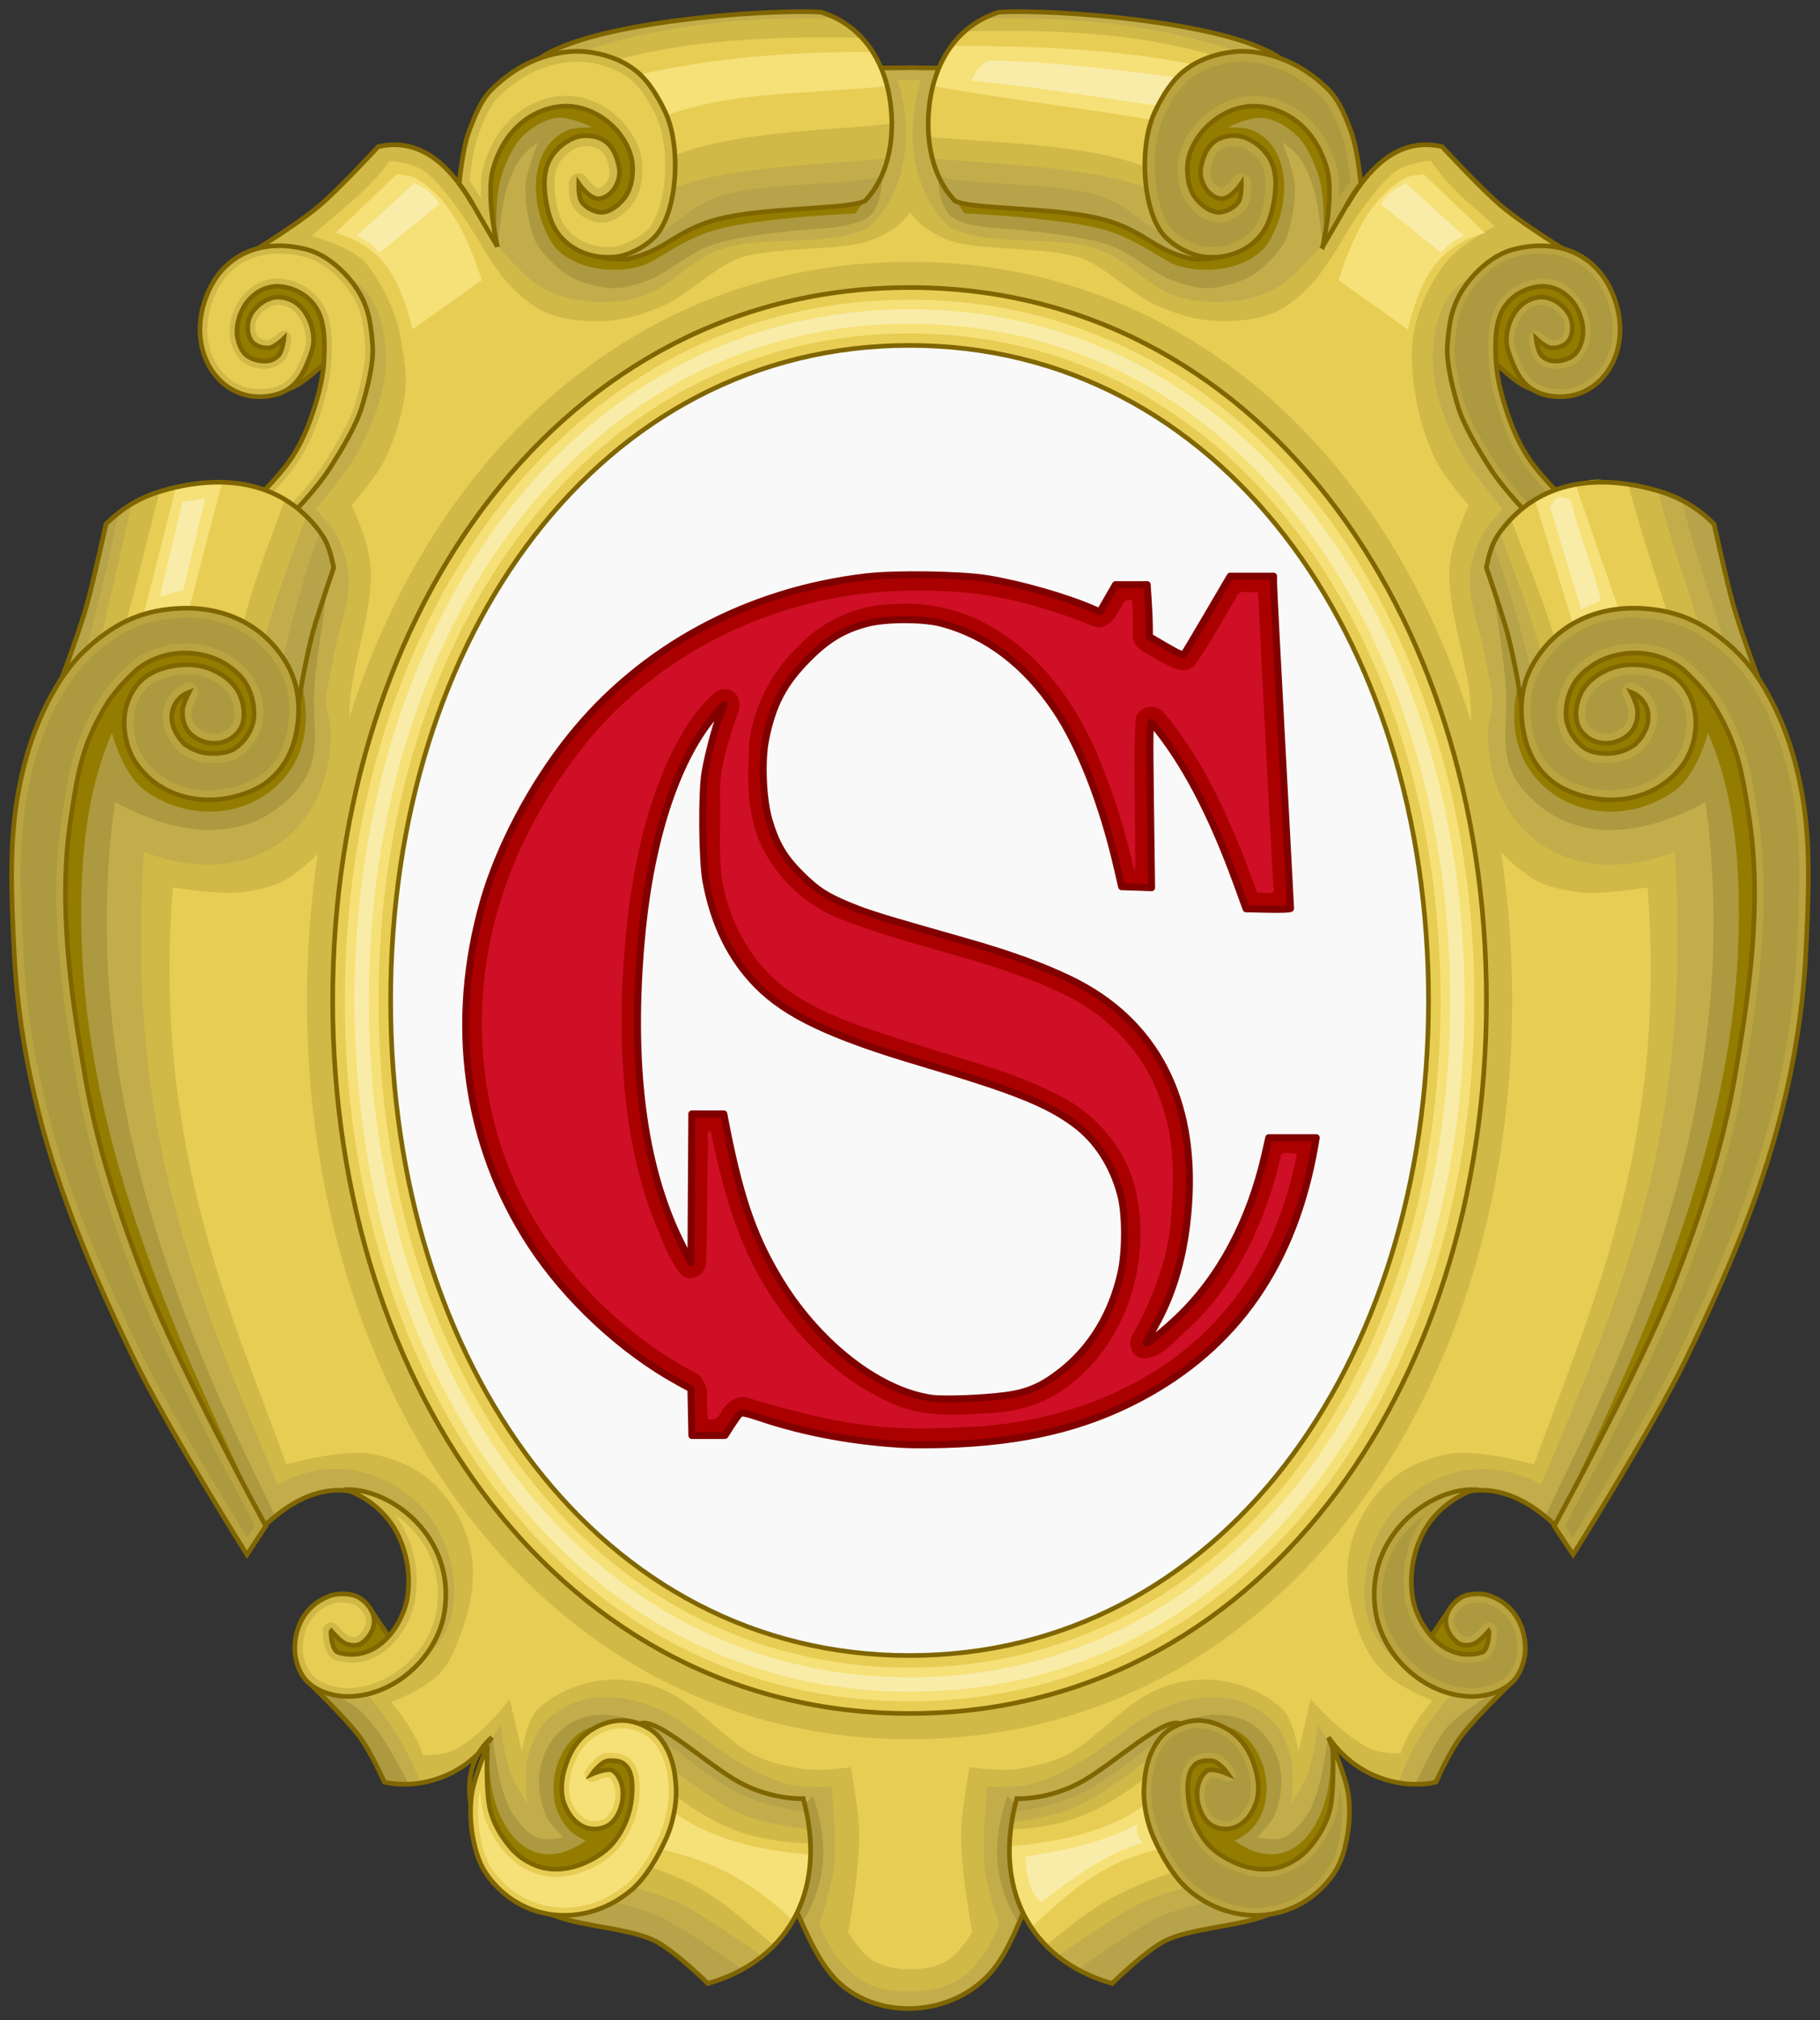 <?xml version="1.0" encoding="UTF-8" standalone="no"?>
<svg
   xmlns:osb="http://www.openswatchbook.org/uri/2009/osb"
   xmlns:dc="http://purl.org/dc/elements/1.1/"
   xmlns:cc="http://creativecommons.org/ns#"
   xmlns:rdf="http://www.w3.org/1999/02/22-rdf-syntax-ns#"
   xmlns:svg="http://www.w3.org/2000/svg"
   xmlns="http://www.w3.org/2000/svg"
   xmlns:sodipodi="http://sodipodi.sourceforge.net/DTD/sodipodi-0.dtd"
   xmlns:inkscape="http://www.inkscape.org/namespaces/inkscape"
   version="1.1"
   x="0px"
   y="0px"
   width="392"
   height="434.999"
   viewBox="-0.081 -0.994 392 434.999"
   enable-background="new -0.081 -0.994 389 432"
   xml:space="preserve"
   id="svg2"
   inkscape:version="1.0.2-2 (e86c870879, 2021-01-15)"
   sodipodi:docname="Heraldic_console_by_sodacan,_(1).svg"><rect x="-0.081" y="-0.994" width="392" height="434.999" fill="#333333" stroke="none"/><sodipodi:namedview
   pagecolor="#ffffff"
   bordercolor="#666666"
   borderopacity="1"
   objecttolerance="10"
   gridtolerance="10"
   guidetolerance="10"
   inkscape:pageopacity="0"
   inkscape:pageshadow="2"
   inkscape:window-width="1920"
   inkscape:window-height="1001"
   id="namedview208"
   showgrid="false"
   inkscape:zoom="1"
   inkscape:cx="123.24978"
   inkscape:cy="224.88249"
   inkscape:window-x="-9"
   inkscape:window-y="-9"
   inkscape:window-maximized="1"
   inkscape:current-layer="g3079"
   fit-margin-top="2"
   fit-margin-left="2"
   fit-margin-bottom="2"
   fit-margin-right="2"
   inkscape:document-rotation="0"
   inkscape:snap-bbox="true"
   inkscape:snap-bbox-midpoints="true"
   inkscape:snap-nodes="false" />
<defs
   id="defs4"><linearGradient
     id="linearGradient5561"
     osb:paint="solid"><stop
       style="stop-color:#dfdfdf;stop-opacity:1;"
       offset="0"
       id="stop5563" /></linearGradient></defs>




































































































<g
   id="g3079"><path
     style="fill:#947c00;stroke:#806600"
     inkscape:connector-curvature="0"
     id="path6"
     d="m 312.381,345.151 -19.359,28.716 13.389,3.233 17.731,-20.539 c 0,0 1.703,-7.305 -0.362,-9.698 -2.565,-2.995 -11.399,-1.712 -11.399,-1.712 l 0,0 z" /><path
     style="fill:#947c00;stroke:#806600"
     inkscape:connector-curvature="0"
     id="path8"
     d="m 331.032,83.037 c -4.961,-0.444 -11.157,-8.685 -16.72,-13.027 5.88,-39.079 53.084,3.043 16.72,13.027 l 0,0 z" /><path
     style="fill:#947c00;stroke:#806600"
     inkscape:connector-curvature="0"
     id="path10"
     d="m 79.448,345.151 19.357,28.716 -13.387,3.233 -17.73,-20.539 c 0,0 -1.689,-7.305 0.361,-9.698 2.579,-2.995 11.399,-1.712 11.399,-1.712 l 0,0 z" /><path
     style="fill:#947c00;stroke:#806600"
     inkscape:connector-curvature="0"
     id="path12"
     d="m 60.813,83.037 c 4.96,-0.444 11.141,-8.685 16.719,-13.027 -5.879,-39.079 -53.084,3.043 -16.719,13.027 l 0,0 z" /><path
     style="fill:#ac9940"
     inkscape:connector-curvature="0"
     id="path14"
     d="m 168.337,403.125 c -19.513,4.994 -32.331,5.691 -50.17,3.726 -15.141,-5.55 -17.899,-20.374 -12.306,-33.741 -6.846,9.815 -17.372,10.988 -23.162,9.64 0,0 -2.91,-6.659 -5.594,-10.115 -3.227,-4.17 -10.812,-11.448 -10.812,-11.448 10.344,-1.237 16.813,-5.533 20.267,-10.907 8.58,-13.352 -1.493,-33.377 -17.146,-30.016 -4.192,0.887 -8.792,3.472 -13.527,8.292 -45.134,-58.255 -65.582,-155.402 -26.902,-198.038 l 29.962,-21.057 c 17.056,-22.912 24.022,-50.406 -8.444,-53.91 0,0 12.259,-7.262 18.141,-12.208 4.342,-3.663 12.742,-12.764 12.742,-12.764 9.5,-2.157 15.698,4.804 19.739,11.416 1.102,-7.437 2.443,-12.463 5.655,-17.251 11.144,-16.601 71.733,-10.417 89.182,-11.178 17.432,0.761 78.021,-5.423 89.165,11.178 3.212,4.789 4.554,9.815 5.654,17.251 4.042,-6.612 10.24,-13.573 19.74,-11.416 0,0 8.4,9.101 12.742,12.764 5.882,4.947 18.142,12.208 18.142,12.208 -32.467,3.504 -25.5,30.998 -8.444,53.91 l 29.963,21.057 c 38.679,42.636 18.231,139.783 -26.902,198.037 -4.736,-4.82 -9.335,-7.405 -13.527,-8.292 -15.652,-3.361 -25.726,16.664 -17.146,30.016 3.453,5.374 9.923,9.67 20.267,10.907 0,0 -7.584,7.278 -10.812,11.448 -2.684,3.456 -5.594,10.115 -5.594,10.115 -5.792,1.349 -16.317,0.176 -23.164,-9.64 5.595,13.367 2.836,28.191 -12.303,33.741 -17.84,1.966 -30.657,1.269 -50.171,-3.726 -3.891,9.021 -6.348,16.395 -10.525,20.929 -4.629,5.026 -11.174,7.484 -17.568,7.452 -6.379,-0.031 -12.607,-2.553 -16.618,-7.452 -3.905,-4.787 -6.635,-11.906 -10.524,-20.928 l 0,0 z" /><path
     style="fill:#c3ad4b"
     inkscape:connector-curvature="0"
     id="path16"
     d="m 179.193,424.054 c -2.382,-2.918 -4.343,-6.689 -6.378,-11.241 6.047,-9.926 4.931,-18.964 2.262,-27.034 l -7.088,6.184 -15.186,-9.149 -11.58,-12.192 c 0,0 -7.329,-2.378 -11.114,-2.378 -2.73,-0.017 -5.775,0.618 -8.021,2.236 -2.956,2.14 -4.962,5.311 -5.761,8.989 -0.739,3.44 -0.135,7.293 1.207,10.527 0.769,1.856 3.739,4.631 3.739,4.631 0,0 -3.77,0.824 -5.473,0.143 -2.398,-0.951 -4.133,-3.124 -5.625,-5.47 -2.956,-4.646 -4.162,-16.189 -4.162,-16.189 -7.088,9.403 -13.255,9.481 -18.051,10.068 0,0 -4.132,-8.15 -6.816,-11.606 -1.071,-1.363 -2.533,-3.504 -4.689,-5.025 -4.403,-3.093 -10.119,-5.36 -10.119,-5.36 10.375,-1.253 16.859,-5.533 20.327,-10.907 8.596,-13.352 -1.493,-33.377 -17.19,-30.016 -3.212,0.682 -6.65,2.347 -10.225,5.248 -14.295,-29.349 -43.836,-87.031 -34.578,-153.784 14.99,8.165 27.37,7.484 35.514,0.951 10.268,-8.245 6.921,-14.952 7.419,-25.068 0.557,-8.546 2.593,-18.012 3.151,-26.447 -1.916,-1.142 -11.641,-14.413 -11.777,-11.702 17.101,-22.912 24.083,-50.406 -8.46,-53.91 0,0 12.291,-7.262 18.187,-12.208 4.358,-3.663 12.773,-12.764 12.773,-12.764 9.515,-2.157 15.728,4.804 19.798,11.416 l 5.852,9.846 c 0,0 0.679,-7.975 1.809,-11.781 0.754,-2.537 1.705,-5.105 3.258,-7.215 0.964,-1.315 3.619,-3.234 3.619,-3.234 0,0 -2.548,6.199 -2.714,9.513 -0.15,3.076 0.649,7.722 1.628,10.624 0.891,2.647 2.941,4.55 4.886,6.469 2.91,2.838 5.896,3.727 9.787,4.55 3.257,0.698 5.685,0.032 8.867,-0.951 5.097,-1.554 9.65,-6.168 14.672,-7.976 6.906,-2.473 23.011,-3.599 23.011,-3.599 0,0 8.475,-0.285 11.22,-2.664 3.936,-3.424 2.534,-13.303 2.534,-13.303 l -8.325,-18.853 c 6.213,0.175 11.445,0.302 14.583,0.143 3.121,0.159 8.354,0.032 14.566,-0.143 l -8.324,18.853 c 0,0 -1.401,9.878 2.533,13.303 2.745,2.379 11.235,2.664 11.235,2.664 0,0 16.104,1.126 22.997,3.599 5.021,1.808 9.574,6.422 14.671,7.976 3.183,0.983 5.61,1.649 8.868,0.951 3.891,-0.824 6.875,-1.712 9.785,-4.55 1.961,-1.918 3.996,-3.821 4.887,-6.469 0.979,-2.901 1.794,-7.547 1.628,-10.624 -0.166,-3.314 -2.714,-9.513 -2.714,-9.513 0,0 2.654,1.918 3.619,3.234 1.553,2.109 2.503,4.678 3.256,7.215 1.131,3.806 1.825,11.781 1.825,11.781 l 5.836,-9.846 c 4.071,-6.612 10.285,-13.573 19.801,-11.416 0,0 8.414,9.101 12.787,12.764 5.881,4.947 18.171,12.208 18.171,12.208 -32.541,3.504 -25.561,30.998 -8.46,53.91 -0.12,-2.711 -9.862,10.56 -11.777,11.702 0.558,8.436 2.593,17.901 3.152,26.447 0.497,10.116 -2.85,16.823 7.434,25.068 8.128,6.533 20.509,7.214 35.498,-0.951 9.259,66.753 -20.282,124.436 -34.577,153.784 -3.574,-2.901 -7.013,-4.566 -10.225,-5.248 -15.684,-3.361 -25.787,16.664 -17.19,30.016 3.468,5.374 9.952,9.654 20.327,10.907 0,0 -11.054,5.978 -14.296,10.132 -2.685,3.456 -6.529,11.924 -6.529,11.924 -3.528,-0.349 -11.627,-0.587 -18.851,-10.132 0,0 -1.206,11.543 -4.161,16.189 -1.492,2.346 -3.228,4.519 -5.609,5.47 -1.72,0.682 -5.489,-0.143 -5.489,-0.143 0,0 2.971,-2.774 3.739,-4.631 1.356,-3.234 1.945,-7.087 1.206,-10.527 -0.783,-3.679 -2.789,-6.85 -5.759,-8.989 -2.247,-1.618 -5.294,-2.253 -8.022,-2.236 -3.785,0 -11.113,2.378 -11.113,2.378 l -11.582,12.192 -15.187,9.147 -7.087,-6.184 c -2.669,8.07 -3.785,17.108 2.263,27.034 -2.036,4.552 -3.997,8.323 -6.38,11.241 -4.012,4.899 -10.254,7.421 -16.753,7.452 -6.516,-0.03 -12.759,-2.552 -16.77,-7.451 l 0,0 z" /><path
     style="fill:#d1b948"
     inkscape:connector-curvature="0"
     id="path18"
     d="m 312.241,364.152 -5.729,-2.601 -3.921,-3.203 c -5.187,-4.265 -7.721,-7.911 -8.551,-12.955 -1.236,-7.577 1.599,-16.631 6.996,-22.133 7.405,-7.548 19.258,-11.021 30.809,-4.599 17.177,-41.13 32.693,-74.729 28.772,-136.217 -21.745,8.5 -40.158,-3.408 -40.248,-25.575 -0.015,-2.791 1.479,-5.74 0.875,-8.847 l -1.689,-8.737 c -1.01,-5.279 -3.286,-10.464 -3.061,-15.855 0.136,-3.124 1.146,-6.231 2.533,-8.99 1.131,-2.22 4.585,-5.819 4.585,-5.819 0,0 -7.163,-8.372 -9.636,-13.287 -2.654,-5.265 -5.022,-11.02 -5.385,-16.966 -0.302,-4.899 0.362,-10.195 2.685,-14.461 1.509,-2.759 4.146,-4.804 6.8,-6.31 5.385,-3.076 17.721,-5.153 17.721,-5.153 l -12.818,-8.816 -6.952,-6.644 -5.851,-6.485 -5.052,-0.666 -4.433,1.823 -4.435,3.155 -5.686,7.151 -5.623,9.387 c 0,0 -5.642,6.944 -9.833,9.497 -3.483,2.093 -7.283,2.886 -11.279,3.187 -3.394,0.254 -7.389,-0.222 -10.646,-1.269 -5.91,-1.918 -10.225,-7.643 -16.074,-9.783 -10.376,-3.79 -22.545,-0.349 -32.618,-4.963 -11.188,-10.734 -7.916,-26.653 -6.197,-31.886 0,0 -1.689,0.159 -2.533,0.159 -0.845,0 -2.519,-0.159 -2.519,-0.159 1.705,5.233 4.977,21.151 -6.197,31.886 -10.073,4.614 -22.243,1.173 -32.618,4.963 -5.85,2.14 -10.163,7.864 -16.089,9.783 -3.243,1.046 -7.253,1.522 -10.646,1.269 -3.982,-0.301 -7.797,-1.094 -11.266,-3.187 -4.207,-2.553 -9.832,-9.497 -9.832,-9.497 l -5.625,-9.387 -5.701,-7.151 -4.418,-3.155 -4.434,-1.823 -5.051,0.666 -5.851,6.485 -6.967,6.644 -12.802,8.816 c 0,0 12.319,2.077 17.703,5.153 2.669,1.506 5.308,3.551 6.801,6.31 2.322,4.266 2.985,9.562 2.7,14.461 -0.378,5.946 -2.73,11.701 -5.384,16.966 -2.474,4.915 -9.636,13.287 -9.636,13.287 0,0 3.453,3.599 4.583,5.819 1.387,2.759 2.397,5.866 2.518,8.99 0.227,5.391 -2.035,10.576 -3.045,15.855 l -1.689,8.737 c -0.603,3.107 0.875,6.056 0.875,8.847 -0.09,22.167 -18.518,34.074 -40.248,25.575 -3.936,61.488 11.596,95.087 28.772,136.217 11.551,-6.422 23.404,-2.949 30.792,4.599 5.414,5.502 8.249,14.556 6.997,22.133 -0.814,5.044 -3.362,8.69 -8.536,12.955 l -3.92,3.203 -5.729,2.601 c 5.142,6.215 8.941,12.431 11.113,18.661 l 9.621,-3.646 5.534,-5.344 2.202,-3.361 c 0,0 0.859,6.866 2.021,10.085 0.875,2.426 3.649,6.77 3.649,6.77 0,0 -0.693,-6.471 0.181,-9.988 0.77,-3.077 2.142,-6.279 4.479,-8.294 3.122,-2.679 6.56,-4.232 10.571,-4.518 4.555,-0.318 8.31,0.522 12.547,2.266 5.383,2.188 11.339,7.659 16.315,10.735 3.71,2.3 7.147,4.169 11.279,5.471 3.273,1.015 10.209,0.744 10.209,0.744 0,0 1.162,11.75 0.544,17.331 -0.513,4.566 -3.228,12.446 -3.228,12.446 4.916,10.75 10.073,14.318 19.423,14.318 9.364,0 14.521,-3.568 19.438,-14.318 0,0 -2.729,-7.88 -3.228,-12.446 -0.633,-5.581 0.528,-17.331 0.528,-17.331 0,0 6.951,0.271 10.224,-0.744 4.117,-1.302 7.571,-3.171 11.279,-5.471 4.977,-3.076 10.934,-8.547 16.317,-10.735 4.237,-1.743 7.992,-2.584 12.531,-2.266 4.026,0.285 7.465,1.839 10.569,4.518 2.354,2.015 3.71,5.217 4.479,8.294 0.89,3.518 0.182,9.988 0.182,9.988 0,0 2.79,-4.344 3.664,-6.77 1.146,-3.219 2.007,-10.085 2.007,-10.085 l 2.2,3.361 5.551,5.344 9.711,3.646 c 1.915,-6.12 5.671,-12.351 11.024,-18.661 l 0,0 z" /><path
     style="fill:#e7cd54"
     inkscape:connector-curvature="0"
     id="path20"
     d="m 187.563,420.931 c -2.126,-1.332 -4.961,-5.82 -4.961,-5.82 0,0 1.357,-7.752 1.75,-11.653 0.362,-3.567 0.723,-7.151 0.588,-10.734 -0.181,-4.438 -1.75,-13.191 -1.75,-13.191 0,0 -6.756,0.999 -10.797,0.317 -3.905,-0.682 -7.932,-1.586 -11.37,-3.679 -5.534,-3.377 -10.902,-9.577 -16.617,-12.574 -4.51,-2.378 -9.878,-3.346 -14.885,-2.759 -4.795,0.539 -9.651,2.601 -13.406,5.819 -2.819,2.409 -3.785,9.514 -3.785,9.514 l -2.639,-11.354 c 0,0 -6.153,8.483 -12.546,11.273 -2.172,0.952 -6.138,0.826 -6.138,0.826 -1.146,-3.521 -3.408,-7.311 -6.816,-11.37 0,0 5.791,-2.172 9.515,-5.327 3.077,-2.632 3.997,-5.646 5.49,-9.514 2.005,-5.152 3.121,-11.035 2.336,-16.553 -0.708,-4.931 -3.015,-9.735 -6.121,-13.493 -4.057,-4.899 -9.38,-7.421 -15.458,-8.578 -6.183,-1.188 -18.382,2.251 -18.382,2.251 -10.948,-30.76 -28.922,-67.909 -24.429,-124.245 0,0 10.179,1.775 15.623,0.92 3.242,-0.508 6.62,-1.142 9.379,-2.997 5.067,-3.409 10.209,-8.419 12.02,-14.445 2.156,-7.135 0.723,-14.825 1.055,-22.293 0.438,-9.544 5.157,-20.659 4.539,-30.205 -0.347,-5.454 -4.117,-13.271 -4.117,-13.271 0,0 5.022,-5.708 6.786,-9.069 2.187,-4.218 3.649,-8.895 4.523,-13.62 0.844,-4.599 0.075,-8.356 -0.649,-12.986 -0.859,-5.422 -3.935,-11.828 -7.252,-16.093 -2.941,-3.79 -11.988,-6.184 -11.988,-6.184 4.177,-4.123 12.048,-9.339 16.753,-16.206 0,0 4.78,0.35 7.449,2.188 2.549,1.776 5.323,5.47 7.194,8.008 4.645,6.278 7.087,12.748 12.742,18.06 4.117,3.869 7.45,5.486 12.954,6.041 7.103,0.745 12.32,-0.317 18.91,-3.235 5.142,-2.283 11.46,-8.816 16.844,-10.369 5.428,-1.57 14.959,-1.649 20.553,-2.236 5.066,-0.523 7.329,-0.983 11.718,-3.663 1.809,-1.11 3.785,-3.679 3.785,-3.679 0,0 1.959,2.568 3.769,3.679 4.389,2.68 6.65,3.14 11.718,3.663 5.595,0.586 15.125,0.666 20.555,2.236 5.384,1.553 11.701,8.086 16.843,10.369 6.59,2.918 11.808,3.98 18.909,3.235 5.504,-0.555 8.837,-2.172 12.953,-6.041 5.656,-5.312 8.098,-11.782 12.743,-18.06 1.87,-2.538 4.645,-6.231 7.192,-8.008 2.67,-1.839 7.45,-2.188 7.45,-2.188 4.705,6.866 9.546,9.958 13.724,14.081 0,0 -7.541,3.979 -10.481,7.785 -3.303,4.25 -6.138,10.132 -6.981,15.555 -0.739,4.63 -0.242,9.449 0.603,14.048 0.874,4.725 2.337,9.402 4.523,13.62 1.765,3.361 6.787,9.069 6.787,9.069 0,0 -3.771,7.817 -4.118,13.271 -0.617,9.546 4.103,20.661 4.54,30.205 0.347,7.468 -1.101,15.159 1.055,22.293 1.81,6.025 6.952,11.036 12.019,14.445 2.76,1.855 6.152,2.489 9.381,2.997 5.443,0.855 15.622,-0.92 15.622,-0.92 4.493,56.335 -13.481,93.485 -24.429,124.245 0,0 -12.201,-3.439 -18.383,-2.251 -6.077,1.157 -11.4,3.679 -15.457,8.578 -3.106,3.758 -5.414,8.563 -6.122,13.493 -0.784,5.518 0.332,11.4 2.337,16.553 1.493,3.868 3.106,6.517 6.184,9.148 3.725,3.155 9.515,5.328 9.515,5.328 -3.423,4.059 -5.67,7.849 -6.815,11.369 0,0 -3.966,0.126 -6.139,-0.825 -6.393,-2.791 -13.239,-10.909 -13.239,-10.909 l -2.624,11.354 c 0,0 -0.98,-7.104 -3.801,-9.514 -3.754,-3.219 -8.594,-5.28 -13.404,-5.819 -5.007,-0.587 -10.375,0.381 -14.883,2.759 -5.716,2.997 -11.084,9.197 -16.618,12.574 -3.423,2.093 -7.465,2.997 -11.371,3.679 -4.026,0.682 -10.796,-0.317 -10.796,-0.317 0,0 -1.569,8.753 -1.75,13.191 -0.136,3.583 0.227,7.167 0.588,10.734 0.392,3.901 1.749,11.653 1.749,11.653 0,0 -2.835,4.488 -4.961,5.82 -2.503,1.569 -5.505,2.14 -8.384,2.14 -2.884,0 -5.9,-0.57 -8.403,-2.139 l 0,0 z" /><path
     style="fill:none;stroke:#806600"
     inkscape:connector-curvature="0"
     id="path22"
     d="m 168.337,403.125 c -19.513,4.994 -32.331,5.691 -50.17,3.726 -15.276,-5.66 -22.741,-24.624 -12.306,-33.741 -6.846,9.815 -17.372,10.988 -23.162,9.64 0,0 -2.91,-6.659 -5.594,-10.115 -3.227,-4.17 -10.812,-11.448 -10.812,-11.448 10.344,-1.237 16.813,-5.533 20.267,-10.907 8.58,-13.352 -1.493,-33.377 -17.146,-30.016 -4.192,0.887 -8.792,3.472 -13.527,8.292 -45.134,-58.255 -65.582,-155.402 -26.902,-198.038 l 29.962,-21.057 c 17.056,-22.912 24.022,-50.406 -8.444,-53.91 0,0 12.259,-7.262 18.141,-12.208 4.342,-3.663 12.742,-12.764 12.742,-12.764 9.5,-2.157 15.698,4.804 19.739,11.416 1.102,-7.437 2.443,-12.463 5.655,-17.251 11.144,-16.601 71.733,-10.417 89.182,-11.178 17.432,0.761 78.021,-5.423 89.165,11.178 3.212,4.789 4.554,9.815 5.654,17.251 4.042,-6.612 10.24,-13.573 19.74,-11.416 0,0 8.4,9.101 12.742,12.764 5.882,4.947 18.142,12.208 18.142,12.208 -32.467,3.504 -25.5,30.998 -8.444,53.91 l 29.963,21.057 c 38.679,42.636 18.231,139.783 -26.902,198.037 -4.736,-4.82 -9.335,-7.405 -13.527,-8.292 -15.652,-3.361 -25.726,16.664 -17.146,30.016 3.453,5.374 9.923,9.67 20.267,10.907 0,0 -7.584,7.278 -10.812,11.448 -2.684,3.456 -5.594,10.115 -5.594,10.115 -5.792,1.349 -16.317,0.176 -23.164,-9.64 5.595,13.367 2.836,28.191 -12.303,33.741 -17.84,1.966 -30.657,1.269 -50.171,-3.726 -3.891,9.021 -6.348,16.395 -10.525,20.929 -4.629,5.026 -11.174,7.484 -17.568,7.452 -6.379,-0.031 -12.607,-2.553 -16.618,-7.452 -3.905,-4.787 -6.635,-11.906 -10.524,-20.928 l 0,0 z" /><path
     style="fill:#f6e078"
     inkscape:connector-curvature="0"
     id="path24"
     d="m 72.143,49.162 13.194,-12.637 c 0,0 2.564,0.206 3.831,0.713 8.007,4.439 11.625,13.414 14.537,22.087 l -14.93,10.639 c -2.442,-9.37 -5.277,-17.568 -16.632,-20.802 l 0,0 z" /><path
     style="fill:#f8eca8"
     inkscape:connector-curvature="0"
     id="path26"
     d="m 76.681,49.812 12.532,-11.369 c 0,0 2.292,1.111 3.272,1.95 0.829,0.698 2.126,2.537 2.126,2.537 l -12.954,10.48 c 0,0 -1.523,-1.617 -2.413,-2.251 -0.782,-0.554 -2.563,-1.347 -2.563,-1.347 l 0,0 z" /><path
     style="fill:#f6e078"
     inkscape:connector-curvature="0"
     id="path28"
     d="m 319.766,49.162 -13.195,-12.637 c 0,0 -2.548,0.206 -3.83,0.713 -8.007,4.439 -11.626,13.414 -14.537,22.087 l 14.929,10.639 c 2.443,-9.37 5.278,-17.568 16.633,-20.802 l 0,0 z" /><path
     style="fill:#f8eca8"
     inkscape:connector-curvature="0"
     id="path30"
     d="m 315.227,49.812 -12.516,-11.369 c 0,0 -2.308,1.111 -3.288,1.95 -0.83,0.698 -2.127,2.537 -2.127,2.537 l 12.955,10.48 c 0,0 1.522,-1.617 2.412,-2.251 0.799,-0.554 2.564,-1.347 2.564,-1.347 l 0,0 z" /><path
     style="fill:#947c00"
     inkscape:connector-curvature="0"
     id="path32"
     d="m 56.606,326.828 c -7.78,-16.992 -18.198,-37.979 -26.355,-61.535 -7.071,-20.432 -12.423,-42.814 -12.815,-66.18 -0.256,-14.964 0.995,-29.278 6.574,-42.276 1.748,5.739 4.131,10.383 7.629,12.745 9.68,6.547 21.591,5.057 28.481,-1.934 6.211,-6.277 8.338,-17.024 1.146,-30.403 l -24.139,-6.229 -19.464,15.138 -9.74,29.373 2.547,45.843 18.198,63.627 27.938,41.831 z" /><path
     style="fill:#947c00"
     inkscape:connector-curvature="0"
     id="path34"
     d="m 140.465,55.213 c -3.423,1.998 -8.609,2.235 -12.454,1.506 -3.181,-0.586 -6.514,-2.108 -8.67,-4.628 -5.563,-7.799 -5.985,-21.558 3.062,-25.125 1.567,-0.571 5.08,-0.555 5.08,-0.555 0,0 -4.899,-2.473 -7.9,-1.981 -2.7,0.427 -5.503,2.171 -7.404,4.232 -2.08,2.251 -3.83,6.373 -4.583,9.416 -1.04,4.249 -0.813,12.19 -0.813,12.19 l -4.131,-15.011 8.006,-15.582 c 21.515,-4.169 41.387,-6.896 64.439,-10.351 l 13.419,13.062 -0.497,17.104 -3.86,5.468 c 0,0 -10.871,0.556 -16.268,1.237 -5.007,0.619 -10.103,1.11 -14.927,2.631 -4.658,1.473 -9.077,4.406 -12.499,6.387 l 0,0 z" /><path
     style="fill:#947c00"
     inkscape:connector-curvature="0"
     id="path36"
     d="m 105.426,372.925 -2.985,15.566 3.693,9.574 12.243,6.721 13.66,-3.138 6.544,-11.97 2.412,-12.108 -8.383,-6.578 c -12.544,-3.885 -19.539,18.75 -6.543,24.379 -8.383,5.865 -14.67,2.171 -18.077,-4.661 -2.625,-5.262 -3.092,-12.395 -2.564,-17.785 l 0,0 z" /><path
     style="fill:#d1b948;stroke:#806600"
     inkscape:connector-curvature="0"
     id="path38"
     d="m 55.686,116.923 c 0,0 10.992,-10.303 15.378,-17.246 2.503,-3.963 5.67,-9.067 6.966,-13.617 1.025,-3.535 2.413,-8.925 2.141,-12.618 -0.316,-4.28 -0.738,-7.783 -2.895,-11.429 -2.396,-4.042 -6.694,-8.021 -11.066,-9.226 -10.705,-2.917 -19.796,1.648 -22.601,12.396 -2.805,10.763 4.222,20.48 14.067,19.133 5.684,-0.777 7.629,-4.454 9.377,-9.638 1.237,-3.678 -0.542,-8.385 -3.301,-10.398 -1.176,-0.841 -2.669,-1.348 -4.102,-1.3 -1.326,0.047 -2.653,0.665 -3.709,1.506 -1.1,0.872 -2.14,2.092 -2.473,3.502 -0.346,1.475 -0.256,3.329 0.664,4.502 0.859,1.094 2.472,1.554 3.799,1.411 1.222,-0.143 3.151,-2.013 3.151,-2.013 0,0 -0.316,2.822 -1.237,3.709 -0.949,0.903 -1.975,1.236 -3.242,1.157 -1.492,-0.079 -3.256,-0.634 -4.191,-1.854 -1.221,-1.601 -1.718,-3.931 -1.326,-6.087 0.753,-4.185 3.603,-7.45 7.448,-8.069 2.14,-0.332 4.583,0.381 6.453,1.538 1.523,0.951 2.865,2.41 3.619,4.106 1.297,2.933 1.251,6.388 1.131,9.605 -0.121,3.678 -0.98,7.323 -2.096,10.811 -1.191,3.757 -2.698,7.466 -4.854,10.716 -1.523,2.314 -4.162,5.279 -6.092,7.26 -2.005,2.061 -5.397,5.849 -5.397,5.849 l 4.388,6.294 z" /><path
     style="fill:#e7cd54"
     inkscape:connector-curvature="0"
     id="path40"
     d="m 58.671,53.644 c -6.633,0.507 -11.579,4.518 -13.539,12 -1.282,4.914 -0.301,9.463 2.021,12.634 2.322,3.17 5.94,4.994 10.328,4.391 2.548,-0.35 3.996,-1.236 5.171,-2.631 1.177,-1.379 2.051,-3.392 2.91,-5.913 0.935,-2.79 -0.648,-6.959 -2.713,-8.465 -0.905,-0.65 -2.111,-1.046 -3.137,-1.015 -0.92,0.048 -1.975,0.492 -2.804,1.172 -0.935,0.73 -1.704,1.745 -1.899,2.584 -0.257,1.095 -0.075,2.489 0.347,3.028 0.377,0.476 1.553,0.888 2.428,0.792 -0.061,0.016 0.693,-0.317 1.25,-0.729 0.543,-0.428 0.966,-0.824 0.966,-0.824 0.467,-0.46 1.221,-0.571 1.794,-0.27 0.573,0.317 0.935,1.015 0.859,1.696 0,0 -0.09,0.792 -0.315,1.728 -0.212,0.935 -0.408,2.029 -1.418,3.012 -1.221,1.173 -2.819,1.681 -4.402,1.585 -1.779,-0.111 -3.935,-0.65 -5.337,-2.489 -1.553,-2.029 -2.141,-4.787 -1.658,-7.418 0.874,-4.803 4.236,-8.687 8.79,-9.416 2.638,-0.428 5.352,0.428 7.494,1.759 1.763,1.126 3.333,2.774 4.237,4.835 1.507,3.392 1.402,7.117 1.282,10.382 -0.137,3.9 -1.041,7.688 -2.172,11.271 -1.221,3.836 -2.788,7.688 -5.05,11.127 -1.658,2.504 -4.313,5.469 -6.287,7.498 -1.628,1.665 -3.588,3.868 -4.433,4.803 l 2.519,3.646 c 1.899,-1.807 10.176,-9.844 13.855,-15.677 2.502,-3.947 5.579,-8.988 6.769,-13.157 1.01,-3.503 2.292,-8.893 2.066,-12.015 -0.316,-4.248 -0.693,-7.356 -2.654,-10.685 -2.186,-3.677 -6.347,-7.45 -10.131,-8.48 -2.523,-0.696 -4.935,-0.918 -7.137,-0.759 l 0,0 z" /><path
     style="fill:#d1b948;stroke:#806600"
     inkscape:connector-curvature="0"
     id="path42"
     d="m 74.518,319.759 c 3.498,1.3 6.845,3.599 9.227,6.704 3.256,4.266 4.764,10.384 3.996,16.074 -0.468,3.44 -2.427,7.499 -5.367,10.066 -2.564,2.234 -5.881,3.313 -9.605,2.22 -1.476,-0.444 -1.644,-4.581 -1.537,-4.677 0,0 1.944,2.361 3.286,2.837 1.01,0.365 2.277,0.476 3.182,-0.095 1.583,-0.982 2.879,-3.044 2.804,-4.978 -0.075,-2.045 -1.673,-4.01 -3.377,-4.977 -1.448,-0.825 -4.222,-0.92 -5.804,-0.413 -5.157,1.666 -7.931,6.309 -7.917,11.492 0,2.442 0.996,5.422 2.7,7.103 2.517,2.488 6.513,3.407 9.951,3.154 9.573,-0.698 18.227,-8.877 19.63,-18.388 2.351,-16.12 -11.67,-26.359 -21.169,-26.122 l 0,0 z" /><path
     style="fill:#e7cd54"
     inkscape:connector-curvature="0"
     id="path44"
     d="m 84.754,325.006 c 0.107,0.127 0.227,0.222 0.317,0.349 3.603,4.691 5.202,11.238 4.373,17.437 -0.543,3.948 -2.655,8.291 -5.986,11.191 -2.909,2.536 -6.89,3.819 -11.142,2.552 -1.04,-0.301 -1.598,-1.094 -1.929,-1.774 -0.347,-0.699 -0.528,-1.379 -0.648,-2.029 -0.136,-0.65 -0.181,-1.269 -0.211,-1.761 -0.03,-0.237 -0.03,-0.443 -0.03,-0.633 0,-0.095 0,-0.174 0.015,-0.317 0,-0.063 0.016,-0.127 0.045,-0.253 0.031,-0.144 -0.09,-0.317 0.452,-0.888 0.663,-0.698 1.885,-0.652 2.503,0.095 0,0 0.437,0.522 1.026,1.109 0.588,0.586 1.417,1.173 1.522,1.221 0.694,0.237 1.523,0.205 1.779,0.047 1.025,-0.634 2.005,-2.331 1.96,-3.345 -0.044,-1.108 -1.236,-2.773 -2.488,-3.487 -0.693,-0.395 -3.513,-0.585 -4.493,-0.284 -4.463,1.441 -6.709,5.278 -6.709,9.779 0,1.935 0.95,4.598 2.156,5.786 2.021,1.982 5.608,2.9 8.669,2.68 8.729,-0.634 16.796,-8.323 18.047,-16.883 1.101,-7.48 -1.553,-13.41 -5.639,-17.627 -1.101,-1.143 -2.321,-2.124 -3.589,-2.965 l 0,0 z" /><path
     style="fill:#b6a34a"
     inkscape:connector-curvature="0"
     id="path46"
     d="m 63.315,156.235 c 0,0 0.499,-2.314 1.101,-6.848 0.558,-4.186 2.232,-12.238 3.317,-15.789 1.704,-5.484 4.071,-12.396 4.071,-12.396 -0.648,-2.853 -1.101,-5.136 -2.955,-7.64 -8.67,-11.73 -22.164,-12.475 -34.557,-8.703 -4.719,1.442 -8.353,3.852 -11.549,6.975 0,0 -2.488,11.444 -4.01,17.008 -2.036,7.45 -7.629,21.812 -7.629,21.812 4.915,-3.487 9.664,-8.781 14.157,-11.286 5.85,-3.25 13.825,-5.167 18.68,-4.518 4.976,0.682 10.615,3.757 14.203,9.86 2.066,3.52 3.649,6.325 5.171,11.525 l 0,0 z" /><path
     style="fill:#c3ad4b"
     inkscape:connector-curvature="0"
     id="path48"
     d="m 16.275,146.629 c 2.759,-2.425 6.393,-5.801 8.986,-7.26 5.85,-3.25 13.825,-5.167 18.68,-4.518 4.976,0.682 12.138,5.818 15.726,11.921 1.688,-9.194 5.231,-22.589 9.182,-33.209 -8.67,-11.73 -22.164,-12.475 -34.557,-8.703 -2.91,0.888 -6.498,2.726 -8.729,4.28 -2.081,9.923 -4.735,21.891 -9.288,37.489 l 0,0 z" /><path
     style="fill:#d1b948"
     inkscape:connector-curvature="0"
     id="path50"
     d="m 19.848,143.569 c 2.743,-2.425 2.819,-2.742 5.413,-4.201 5.85,-3.25 13.916,-5.659 18.68,-4.518 5.157,1.252 8.609,1.998 11.806,6.896 1.688,-9.21 6.106,-20.766 10.042,-31.386 -8.654,-8.496 -19.103,-8.592 -31.497,-5.5 -2.939,0.745 -3.799,1.268 -6.03,2.821 -2.398,10.478 -4.931,22.224 -8.414,35.888 l 0,0 z" /><path
     style="fill:#e7cd54"
     inkscape:connector-curvature="0"
     id="path52"
     d="m 25.261,139.369 c 5.85,-3.25 13.976,-5.944 18.68,-4.518 5.006,1.538 2.956,0.54 7.388,2.854 1.673,-9.21 5.91,-20.163 9.845,-30.783 -9.484,-5.723 -16.917,-4.898 -26.883,-2.061 -2.999,11.523 -5.713,23.332 -9.03,34.508 l 0,0 z" /><path
     style="fill:#f6e078"
     inkscape:connector-curvature="0"
     id="path54"
     d="m 29.346,137.324 8.429,-33.32 3.95,-0.856 6.122,-0.571 -8.443,32.322 c -2.911,0.127 -6.424,1.172 -10.058,2.425 l 0,0 z" /><path
     style="fill:none;stroke:#806600"
     inkscape:connector-curvature="0"
     id="path56"
     d="m 63.315,156.235 c 0,0 0.499,-2.314 1.101,-6.848 0.558,-4.186 2.232,-12.238 3.317,-15.789 1.704,-5.484 4.071,-12.396 4.071,-12.396 -0.648,-2.853 -1.101,-5.136 -2.955,-7.64 -8.67,-11.73 -22.164,-12.475 -34.557,-8.703 -4.719,1.442 -8.353,3.852 -11.549,6.975 0,0 -2.488,11.444 -4.01,17.008 -2.036,7.45 -7.629,21.812 -7.629,21.812 4.915,-3.487 9.664,-8.781 14.157,-11.286 5.85,-3.25 13.825,-5.167 18.68,-4.518 4.976,0.682 10.615,3.757 14.203,9.86 2.066,3.52 3.649,6.325 5.171,11.525 l 0,0 z" /><path
     style="fill:#f8eca8"
     inkscape:connector-curvature="0"
     id="path58"
     d="m 39.192,107.064 4.945,-0.793 -4.75,19.814 -4.96,1.411 c 0.694,-4.185 3.242,-13.537 4.765,-20.432 l 0,0 z" /><path
     style="fill:#baa440;stroke:#806600"
     inkscape:connector-curvature="0"
     id="path60"
     d="m 31.186,141.952 c -1.492,0.872 -2.035,1.412 -3.995,3.376 -1.794,1.792 -3.528,4.122 -4.026,4.914 -5.413,8.687 -6.453,14.695 -7.991,24.951 -2.804,18.467 -0.045,37.616 3.151,56.02 2.638,15.169 7.523,29.896 13.102,44.162 7.086,18.134 25.737,52.23 25.737,52.23 l -4.056,6.167 c 0,0 -17.293,-27.566 -24.395,-42.245 -7.614,-15.757 -14.716,-31.957 -19.42,-48.918 -3.452,-12.491 -5.683,-25.457 -6.317,-38.456 -0.573,-11.572 -1.206,-23.302 0.905,-34.667 1.568,-8.496 4.191,-16.231 8.699,-23.476 2.969,-4.788 6.543,-8.132 10.177,-10.684 4.568,-3.218 9.468,-5.041 15.951,-5.326 9.062,-0.413 17.716,3.17 22.827,11.651 2.548,4.248 3.362,9.479 2.142,15.392 -1.267,6.198 -4.96,10.256 -9.349,12.174 -9.288,4.074 -19.856,1.934 -25.209,-6.04 -1.915,-2.853 -3.075,-7.529 -2.095,-11.682 0.588,-2.441 1.824,-4.724 3.678,-6.293 1.93,-1.648 4.479,-2.488 6.936,-2.869 2.925,-0.459 5.896,-0.174 8.563,1.142 2.187,1.078 4.282,2.726 5.307,5.008 0.859,1.903 1.282,4.28 0.679,6.293 -0.422,1.458 -1.568,2.727 -2.851,3.44 -1.824,0.999 -3.754,1.094 -5.713,0.428 -1.342,-0.459 -2.82,-1.442 -3.543,-2.726 -0.754,-1.348 -0.98,-2.727 -0.815,-4.281 0.151,-1.236 1.373,-3.582 1.373,-3.582 -1.869,0.729 -3.136,2.203 -3.558,3.995 -0.528,2.203 0.227,4.882 2.729,7.307 1.478,0.999 3.287,1.76 5.036,1.855 1.794,0.111 4.041,-0.016 5.579,-0.999 1.854,-1.189 3.362,-3.25 3.95,-5.437 0.633,-2.346 0.091,-5.405 -0.95,-7.577 -1.101,-2.298 -2.578,-3.614 -4.628,-5.009 -3.272,-2.203 -7.795,-2.917 -11.293,-2.425 -2.216,0.302 -4.373,1.046 -6.317,2.187 l 0,0 z" /><path
     style="fill:#ac9940"
     inkscape:connector-curvature="0"
     id="path62"
     d="m 38.785,132.077 c -6.167,0.27 -10.63,1.934 -14.941,4.977 -3.468,2.441 -6.8,5.58 -9.619,10.098 -4.343,6.99 -6.89,14.424 -8.428,22.731 -2.036,11.017 -1.417,22.588 -0.845,34.16 0.619,12.824 2.819,25.648 6.227,37.996 4.644,16.771 11.7,32.845 19.284,48.537 6.393,13.221 20.249,35.508 22.721,39.455 l 1.673,-2.553 c -1.07,-1.934 -18.243,-33.399 -25.254,-51.327 -5.608,-14.329 -10.539,-29.167 -13.222,-44.542 -3.197,-18.452 -6.016,-37.838 -3.151,-56.733 1.553,-10.272 2.713,-16.818 8.292,-25.758 0.679,-1.11 2.368,-3.329 4.313,-5.279 1.96,-1.965 2.773,-2.743 4.387,-3.693 2.186,-1.284 4.569,-2.093 7.026,-2.441 3.965,-0.539 8.805,0.174 12.604,2.742 2.17,1.475 4.041,3.155 5.322,5.818 1.251,2.616 1.93,5.992 1.086,9.083 -0.739,2.758 -2.503,5.151 -4.81,6.625 -2.201,1.427 -4.734,1.427 -6.709,1.3 -2.201,-0.127 -4.297,-1.014 -6.001,-2.187 -0.09,-0.063 -0.181,-0.127 -0.256,-0.206 -2.894,-2.79 -4.041,-6.293 -3.317,-9.337 0.574,-2.488 2.383,-4.501 4.78,-5.437 0.754,-0.286 1.658,-0.048 2.186,0.586 0.513,0.634 0.618,1.617 0.241,2.362 0,0 -0.286,0.522 -0.573,1.188 -0.301,0.683 -0.573,1.57 -0.573,1.633 -0.136,1.205 0,2.014 0.557,2.996 0.347,0.602 1.493,1.458 2.458,1.791 1.538,0.523 2.819,0.46 4.176,-0.285 0.844,-0.476 1.673,-1.427 1.899,-2.219 0.392,-1.3 0.105,-3.25 -0.587,-4.787 -0.739,-1.648 -2.443,-3.075 -4.358,-4.011 -2.277,-1.125 -4.825,-1.379 -7.433,-0.967 -2.247,0.349 -4.478,1.11 -6,2.41 -1.462,1.236 -2.503,3.138 -2.985,5.199 -0.814,3.423 0.241,7.672 1.778,9.97 4.75,7.086 14.264,9.083 22.843,5.327 3.845,-1.68 7.041,-5.104 8.171,-10.685 1.131,-5.484 0.392,-10.097 -1.884,-13.854 -4.704,-7.815 -12.56,-11.064 -21.078,-10.683 l 0,0 z" /><path
     style="fill:#b6a34a"
     inkscape:connector-curvature="0"
     id="path64"
     d="m 114.456,13.096 c 25.647,3.107 33.094,19.894 15.846,41.468 0,0 3.484,0.507 5.172,0.126 8.563,-1.917 10.177,-6.594 20.686,-8.861 10.011,-2.171 27.033,-1.791 30.094,-3.582 5.504,-5.754 6.619,-14.948 5.186,-22.747 -1.342,-7.292 -5.518,-14.932 -14.594,-17.864 -10.478,-0.81 -53.93,2.076 -62.39,11.46 l 0,0 z" /><path
     style="fill:#c3ad4b"
     inkscape:connector-curvature="0"
     id="path66"
     d="m 114.456,13.096 c 10.992,1.617 18.5,4.708 22.27,10.288 3.769,5.564 3.83,13.601 0,21.558 -0.98,2.029 -2.082,2.964 -3.604,5.152 0,0 3.499,0.492 5.172,0.126 8.579,-1.933 9.062,-7.481 19.57,-9.764 10.011,-2.172 28.722,-1.791 31.782,-3.583 2.956,-5.754 3.422,-9.764 1.794,-17.373 -1.718,-8.005 -5.925,-15.106 -14.594,-17.864 -10.478,-0.81 -53.93,2.076 -62.39,11.46 l 0,0 z" /><path
     style="fill:#d1b948"
     inkscape:connector-curvature="0"
     id="path68"
     d="m 116.296,13.381 c 8.474,1.76 17.219,5.247 20.43,10.003 3.769,5.564 3.83,13.601 0,21.558 7.055,-9.209 31.707,-10.065 54.549,-11.793 1.432,-4.042 1.417,-7.768 0.165,-13.648 -1.266,-5.896 -6.196,-12.935 -10.961,-16.47 -31.858,-0.778 -49.95,4.707 -64.183,10.35 l 0,0 z" /><path
     style="fill:#e7cd54"
     inkscape:connector-curvature="0"
     id="path70"
     d="m 121.769,15.584 c 8.489,1.76 12.423,2.616 14.958,7.799 3.361,6.848 4.206,7.941 1.281,12.998 12.001,-9.194 38.28,-8.987 53.584,-10.7 0.558,-1.585 0.256,-1.981 0.332,-2.219 0.106,-0.38 0.361,-0.413 -0.483,-3.963 -1.356,-5.675 -1.597,-7.593 -5.849,-12.333 -31.859,-0.775 -49.589,2.775 -63.823,8.418 l 0,0 z" /><path
     style="fill:#f6e078"
     inkscape:connector-curvature="0"
     id="path72"
     d="m 129.157,17.502 3.874,1.696 5.912,6.468 c 15.785,-7.229 33.545,-6.214 51.805,-8.084 l -1.795,-5.944 -1.446,-1.411 c -19.722,-0.254 -42.579,1.997 -58.35,7.275 l 0,0 z" /><path
     style="fill:none;stroke:#806600"
     inkscape:connector-curvature="0"
     id="path74"
     d="m 114.456,13.096 c 25.647,3.107 33.094,19.894 15.846,41.468 0,0 3.484,0.507 5.172,0.126 8.563,-1.917 10.177,-6.594 20.686,-8.861 10.011,-2.171 27.033,-1.791 30.094,-3.582 5.504,-5.754 6.619,-14.948 5.186,-22.747 -1.342,-7.292 -5.518,-14.932 -14.594,-17.864 -10.478,-0.81 -53.93,2.076 -62.39,11.46 l 0,0 z" /><path
     style="fill:#d1b948;stroke:#806600"
     inkscape:connector-curvature="0"
     id="path76"
     d="m 107.054,52.121 c -6.709,-11.365 -5.594,-10.049 -8.232,-13.584 0,0 0.693,-7.308 2.005,-10.938 1.191,-3.233 2.579,-6.896 4.961,-9.289 2.803,-2.791 6.151,-5.104 9.77,-6.515 3.377,-1.316 7.116,-2.013 10.705,-1.633 3.664,0.38 7.418,1.633 10.388,3.915 2.879,2.219 4.9,5.596 6.514,8.956 3.498,7.324 2.729,21.241 -1.87,26.583 -2.036,2.377 -5.97,4.469 -9.017,4.724 -3.724,0.333 -7.447,-0.635 -10.358,-3.107 -2.427,-2.061 -3.526,-4.613 -4.19,-7.815 -0.633,-3.091 -0.935,-6.594 0.316,-9.463 1.025,-2.33 3.137,-4.28 5.428,-5.215 2.021,-0.825 4.644,-0.667 6.514,0.491 1.93,1.206 2.79,3.392 3.257,5.707 0.316,1.665 -0.061,3.138 -0.935,4.565 -0.769,1.268 -2.292,2.393 -3.724,2.282 -1.901,-0.143 -4.025,-3.266 -4.025,-3.266 0,0 -0.092,2.822 0.618,3.916 0.784,1.22 2.789,2.266 4.191,2.282 1.779,0.032 3.603,-1.379 4.794,-2.774 1.554,-1.807 2.021,-4.248 2.021,-6.674 0,-2.98 -1.492,-5.976 -3.407,-8.163 -2.594,-2.933 -6.273,-4.961 -10.087,-5.215 -3.86,-0.254 -7.915,1.315 -10.841,3.916 -2.804,2.473 -4.719,5.929 -5.744,9.622 -0.588,2.092 -0.543,4.661 -0.467,6.848 0.149,4.028 1.415,9.844 1.415,9.844 l 0,0 z" /><path
     style="fill:#e7cd54"
     inkscape:connector-curvature="0"
     id="path78"
     d="m 123.609,12.287 c -2.458,0.095 -4.961,0.666 -7.313,1.585 -3.302,1.283 -6.438,3.455 -9.047,6.055 -1.9,1.902 -3.256,5.247 -4.432,8.465 -0.966,2.662 -1.644,8.401 -1.779,9.59 0.83,1.141 1.447,2.013 2.171,3.265 0.06,0.08 0.256,0.428 0.315,0.523 -0.074,-2.124 -0.12,-4.597 0.543,-6.974 1.131,-4.042 3.242,-7.878 6.408,-10.684 3.347,-2.98 7.856,-4.74 12.349,-4.439 4.432,0.302 8.563,2.584 11.503,5.929 2.201,2.504 3.965,5.913 3.965,9.653 0,2.743 -0.513,5.802 -2.548,8.18 -1.447,1.68 -3.559,3.551 -6.422,3.502 -1.178,-0.015 -2.248,-0.396 -3.258,-0.935 -0.994,-0.539 -1.93,-1.236 -2.638,-2.33 -0.844,-1.316 -0.86,-2.441 -0.935,-3.424 -0.076,-0.982 -0.046,-1.791 -0.046,-1.791 0.031,-0.936 0.663,-1.792 1.508,-2.061 0.829,-0.27 1.824,0.079 2.336,0.84 0,0 0.438,0.634 1.057,1.284 0.617,0.65 1.461,1.062 1.386,1.046 0.271,0.016 1.386,-0.602 1.794,-1.268 0.664,-1.094 0.844,-1.854 0.633,-2.917 -0.392,-2.028 -1.055,-3.487 -2.261,-4.232 -1.191,-0.745 -3.303,-0.872 -4.659,-0.317 -1.778,0.729 -3.528,2.362 -4.267,4.074 -0.935,2.108 -0.768,5.152 -0.165,8.037 0.618,2.948 1.446,4.866 3.438,6.563 2.427,2.061 5.594,2.901 8.865,2.615 2.277,-0.206 6.061,-2.203 7.615,-4.01 1.718,-1.998 3.106,-6.436 3.421,-11.191 0.302,-4.74 -0.392,-9.765 -1.885,-12.872 -1.537,-3.218 -3.437,-6.31 -5.864,-8.179 -2.579,-1.981 -6.001,-3.139 -9.349,-3.487 -0.795,-0.079 -1.61,-0.11 -2.439,-0.095 l 0,0 z" /><path
     style="fill:#b6a34a"
     inkscape:connector-curvature="0"
     id="path80"
     d="m 112.934,408.607 c 0,0 4.221,2.203 7.388,3.249 6.136,2.045 15.544,2.505 20.656,5.072 4.326,2.174 11.413,9.179 11.413,9.179 18.137,-5.216 25.69,-21.003 20.535,-39.803 0,0 -6.771,0.364 -13.977,-3.63 -6.86,-3.789 -17.881,-14.267 -21.273,-12.444 -0.558,0.286 -6.469,0.651 -6.469,0.651 1.357,9.003 8.715,5.389 8.338,10.604 -0.783,11.174 -12.996,25.411 -26.611,27.122 l 0,0 z" /><path
     style="fill:#c3ad4b"
     inkscape:connector-curvature="0"
     id="path82"
     d="m 117.623,407.371 c 0,0 4.901,-1.682 8.052,-0.634 6.151,2.044 12.212,2.868 17.323,5.436 4.313,2.172 16.6,10.763 16.6,10.763 12.378,-6.641 16.646,-17.262 14.066,-33.557 -3.332,-0.919 -9.241,-1.379 -15.589,-4.756 -6.362,-3.393 -12.318,-9.083 -17.384,-11.762 -5.443,-2.885 -9.71,-2.505 -8.428,1.459 2.457,4.628 7.871,2.805 7.282,7.164 -1.493,11.175 -12.077,24.174 -21.922,25.887 l 0,0 z" /><path
     style="fill:#d1b948"
     inkscape:connector-curvature="0"
     id="path84"
     d="m 125.177,403.486 c 0,0 3.558,-0.617 6.708,0.429 6.153,2.045 10.358,2.869 15.47,5.438 4.313,2.171 16.946,10.937 16.946,10.937 3.86,-3.552 5.564,-6.547 7.146,-9.416 2.774,-4.993 3.483,-8.433 2.383,-17.865 -3.332,-0.918 -9.68,-0.87 -16.027,-4.247 -6.362,-3.393 -13.056,-9.209 -18.107,-11.889 -5.443,-2.885 -8.216,-5.802 -6.936,-1.855 2.457,4.646 7.508,2.141 6.785,6.468 -1.764,10.621 -6.271,16.627 -14.368,22 l 0,0 z" /><path
     style="fill:#e7cd54"
     inkscape:connector-curvature="0"
     id="path86"
     d="m 140.329,401.142 c 12.303,4.263 16.012,8.179 26.113,16.644 l 5.533,-7.213 2.172,-7.418 0.136,-7.166 c -13.314,-0.602 -20.037,-3.533 -30.984,-11.825 l -1.838,10.003 -1.132,6.975 z" /><path
     style="fill:#f6e078"
     inkscape:connector-curvature="0"
     id="path88"
     d="m 141.942,397.162 c 11.655,2.456 19.706,6.943 28.616,15.232 l 2.292,-4.026 1.644,-7.434 -0.031,-2.535 c -11.398,-1.079 -21.815,-3.219 -30.802,-10.21 l -1.719,8.973 z" /><path
     style="fill:none;stroke:#806600"
     inkscape:connector-curvature="0"
     id="path90"
     d="m 112.934,408.607 c 0,0 4.221,2.203 7.388,3.249 6.136,2.045 15.544,2.505 20.656,5.072 4.326,2.174 11.413,9.179 11.413,9.179 18.137,-5.216 25.69,-21.003 20.535,-39.803 0,0 -6.771,0.364 -13.977,-3.63 -6.86,-3.789 -17.881,-14.267 -21.273,-12.444 -0.558,0.286 -6.469,0.651 -6.469,0.651 1.357,9.003 8.715,5.389 8.338,10.604 -0.783,11.174 -12.996,25.411 -26.611,27.122 l 0,0 z" /><path
     style="fill:#e7cd54;stroke:#806600"
     inkscape:connector-curvature="0"
     id="path92"
     d="m 104.912,374.922 c 0,0 -0.527,10.114 0.725,14.346 0.814,2.743 2.156,4.979 3.92,7.165 1.582,1.998 3.498,3.36 5.804,4.28 2.805,1.125 6.152,0.981 9.001,0 3.016,-1.047 6.152,-2.854 8.112,-5.501 1.885,-2.504 3.167,-5.674 3.482,-8.845 0.302,-2.885 0.166,-5.326 -0.919,-6.784 -0.754,-1.016 -1.673,-1.569 -4.01,-1.443 -1.644,0.079 -3.619,2.885 -3.619,2.885 0,0 3.376,-1.473 4.493,-0.76 1.386,0.903 2.096,2.885 2.171,4.581 0.12,2.33 -0.694,4.961 -2.321,6.562 -1.358,1.332 -3.559,1.744 -5.368,1.221 -2.337,-0.681 -4.041,-2.806 -4.93,-5.184 -0.844,-2.282 -0.649,-4.977 0,-7.322 0.964,-3.473 2.638,-6.42 5.518,-8.402 2.367,-1.632 5.608,-2.615 8.413,-2.124 2.474,0.429 5.066,1.634 6.679,3.663 2.503,3.138 3.318,6.879 3.483,10.984 0.121,3.265 -0.724,7.387 -2.036,10.366 -1.779,4.012 -4.402,8.672 -7.688,11.445 -9.228,7.782 -22.616,7.276 -30.335,-2.441 -2.262,-2.853 -3.106,-5.659 -3.77,-9.304 -0.528,-2.949 -0.619,-6.356 -0.136,-9.306 0.558,-3.503 3.331,-10.082 3.331,-10.082 l 0,0 z" /><path
     style="fill:#f6e078"
     inkscape:connector-curvature="0"
     id="path94"
     d="m 133.334,371.151 c -1.885,0.127 -3.966,0.887 -5.503,1.965 -2.518,1.728 -3.966,4.249 -4.855,7.465 -0.588,2.094 -0.694,4.487 -0.045,6.262 0.753,2.014 2.171,3.678 3.89,4.17 1.281,0.381 3,0.031 3.86,-0.824 1.176,-1.157 1.915,-3.409 1.809,-5.247 -0.061,-1.236 -0.678,-2.663 -1.357,-3.186 -0.045,0 -0.136,-0.032 -0.287,-0.017 -0.317,0.017 -0.769,0.127 -1.191,0.254 -0.875,0.238 -1.644,0.587 -1.644,0.587 -0.618,0.269 -1.402,0.063 -1.84,-0.492 -0.421,-0.555 -0.452,-1.395 -0.074,-1.981 0,0 0.526,-0.824 1.312,-1.665 0.768,-0.824 1.749,-1.901 3.406,-1.98 1.297,-0.063 2.353,0.048 3.272,0.412 0.935,0.35 1.689,0.998 2.201,1.695 1.569,2.108 1.554,4.947 1.252,7.975 -0.361,3.534 -1.763,6.941 -3.813,9.7 -2.247,3.027 -5.654,4.931 -8.881,6.039 -3.151,1.095 -6.815,1.269 -10.042,-0.031 -2.517,-0.998 -4.689,-2.536 -6.454,-4.739 -1.853,-2.299 -3.346,-4.756 -4.236,-7.752 -0.452,-1.521 -0.633,-3.423 -0.754,-5.389 -0.06,0.285 -0.18,0.666 -0.227,0.902 -0.437,2.712 -0.347,5.977 0.151,8.72 0.648,3.566 1.356,5.96 3.408,8.56 7.161,9.004 19.525,9.463 28.149,2.187 2.925,-2.457 5.503,-6.942 7.221,-10.826 1.207,-2.695 2.006,-6.689 1.901,-9.605 -0.166,-3.915 -0.905,-7.213 -3.122,-10.002 -1.267,-1.602 -3.529,-2.711 -5.715,-3.091 -0.556,-0.098 -1.159,-0.114 -1.792,-0.066 l 0,0 z" /><path
     style="fill:#947c00"
     inkscape:connector-curvature="0"
     id="path96"
     d="m 335.245,326.828 c 7.766,-16.992 18.199,-37.979 26.341,-61.535 7.071,-20.432 12.424,-42.814 12.831,-66.18 0.255,-14.964 -0.996,-29.278 -6.589,-42.276 -1.75,5.739 -4.132,10.383 -7.63,12.745 -9.679,6.547 -21.59,5.057 -28.479,-1.934 -6.197,-6.277 -8.339,-17.024 -1.132,-30.403 l 24.124,-6.229 19.465,15.138 9.739,29.373 -2.533,45.843 -18.198,63.627 -27.939,41.831 z" /><path
     style="fill:#947c00"
     inkscape:connector-curvature="0"
     id="path98"
     d="m 251.372,55.213 c 3.423,1.998 8.608,2.235 12.453,1.506 3.183,-0.586 6.529,-2.108 8.685,-4.628 5.563,-7.799 5.985,-21.558 -3.074,-25.125 -1.553,-0.571 -5.066,-0.555 -5.066,-0.555 0,0 4.884,-2.473 7.9,-1.981 2.684,0.427 5.502,2.171 7.402,4.232 2.08,2.251 3.814,6.373 4.567,9.416 1.057,4.249 0.814,12.19 0.814,12.19 l 4.147,-15.011 -8.022,-15.582 c -21.514,-4.169 -41.386,-6.896 -64.438,-10.351 l -13.419,13.062 0.497,17.104 3.86,5.468 c 0,0 10.87,0.556 16.269,1.237 5.021,0.619 10.102,1.11 14.941,2.631 4.644,1.473 9.077,4.406 12.484,6.387 l 0,0 z" /><path
     style="fill:#947c00"
     inkscape:connector-curvature="0"
     id="path100"
     d="m 286.411,372.925 2.984,15.566 -3.693,9.574 -12.242,6.721 -13.645,-3.138 -6.543,-11.97 -2.428,-12.108 8.397,-6.578 c 12.529,-3.885 19.524,18.75 6.545,24.379 8.366,5.865 14.652,2.171 18.061,-4.661 2.624,-5.262 3.091,-12.395 2.564,-17.785 l 0,0 z" /><path
     style="fill:#baa440;stroke:#806600"
     inkscape:connector-curvature="0"
     id="path102"
     d="m 336.15,116.923 c 0,0 -10.99,-10.303 -15.379,-17.246 -2.502,-3.963 -5.654,-9.067 -6.966,-13.617 -1.01,-3.535 -2.412,-8.925 -2.141,-12.618 0.317,-4.28 0.754,-7.783 2.91,-11.429 2.383,-4.042 6.694,-8.021 11.066,-9.226 10.705,-2.917 19.796,1.648 22.602,12.396 2.804,10.763 -4.237,20.48 -14.083,19.133 -5.669,-0.777 -7.614,-4.454 -9.362,-9.638 -1.252,-3.678 0.543,-8.385 3.302,-10.398 1.176,-0.841 2.669,-1.348 4.085,-1.3 1.328,0.047 2.669,0.665 3.726,1.506 1.1,0.872 2.14,2.092 2.472,3.502 0.348,1.475 0.256,3.329 -0.663,4.502 -0.859,1.094 -2.474,1.554 -3.814,1.411 -1.221,-0.143 -3.136,-2.013 -3.136,-2.013 0,0 0.316,2.822 1.235,3.709 0.935,0.903 1.961,1.236 3.241,1.157 1.493,-0.079 3.258,-0.634 4.191,-1.854 1.207,-1.601 1.72,-3.931 1.328,-6.087 -0.754,-4.185 -3.619,-7.45 -7.463,-8.069 -2.142,-0.332 -4.585,0.381 -6.438,1.538 -1.522,0.951 -2.865,2.41 -3.618,4.106 -1.298,2.933 -1.268,6.388 -1.146,9.605 0.135,3.678 0.979,7.323 2.096,10.811 1.191,3.757 2.714,7.466 4.855,10.716 1.537,2.314 4.161,5.279 6.09,7.26 2.006,2.061 5.398,5.849 5.398,5.849 l -4.388,6.294 z" /><path
     style="fill:#ac9940"
     inkscape:connector-curvature="0"
     id="path104"
     d="m 333.18,53.644 c 6.619,0.507 11.578,4.518 13.539,12 1.267,4.914 0.302,9.463 -2.036,12.634 -2.321,3.17 -5.925,4.994 -10.327,4.391 -2.533,-0.35 -3.996,-1.236 -5.171,-2.631 -1.177,-1.379 -2.051,-3.392 -2.896,-5.913 -0.949,-2.79 0.634,-6.959 2.714,-8.465 0.89,-0.65 2.111,-1.046 3.136,-1.015 0.904,0.048 1.976,0.492 2.805,1.172 0.919,0.73 1.688,1.745 1.884,2.584 0.258,1.095 0.091,2.489 -0.346,3.028 -0.378,0.476 -1.553,0.888 -2.413,0.792 0.061,0.016 -0.707,-0.317 -1.252,-0.729 -0.542,-0.428 -0.965,-0.824 -0.965,-0.824 -0.481,-0.46 -1.235,-0.571 -1.809,-0.27 -0.572,0.317 -0.919,1.015 -0.844,1.696 0,0 0.091,0.792 0.302,1.728 0.226,0.935 0.422,2.029 1.432,3.012 1.206,1.173 2.805,1.681 4.403,1.585 1.778,-0.111 3.919,-0.65 5.321,-2.489 1.553,-2.029 2.142,-4.787 1.659,-7.418 -0.859,-4.803 -4.237,-8.687 -8.774,-9.416 -2.654,-0.428 -5.354,0.428 -7.494,1.759 -1.779,1.126 -3.333,2.774 -4.236,4.835 -1.507,3.392 -1.417,7.117 -1.297,10.382 0.15,3.9 1.039,7.688 2.187,11.271 1.221,3.836 2.773,7.688 5.05,11.127 1.66,2.504 4.313,5.469 6.288,7.498 1.612,1.665 3.574,3.868 4.432,4.803 l -2.531,3.646 c -1.887,-1.807 -10.163,-9.844 -13.857,-15.677 -2.487,-3.947 -5.563,-8.988 -6.769,-13.157 -0.996,-3.503 -2.293,-8.893 -2.052,-12.015 0.302,-4.248 0.679,-7.356 2.654,-10.685 2.186,-3.677 6.332,-7.45 10.116,-8.48 2.532,-0.696 4.929,-0.918 7.147,-0.759 l 0,0 z" /><path
     style="fill:#baa440;stroke:#806600"
     inkscape:connector-curvature="0"
     id="path106"
     d="m 317.334,319.759 c -3.497,1.3 -6.845,3.599 -9.228,6.704 -3.271,4.266 -4.778,10.384 -4.011,16.074 0.469,3.44 2.428,7.499 5.383,10.066 2.564,2.234 5.88,3.313 9.589,2.22 1.479,-0.444 1.644,-4.581 1.554,-4.677 0,0 -1.945,2.361 -3.287,2.837 -1.01,0.365 -2.277,0.476 -3.195,-0.095 -1.583,-0.982 -2.882,-3.044 -2.806,-4.978 0.092,-2.045 1.675,-4.01 3.393,-4.977 1.448,-0.825 4.222,-0.92 5.79,-0.413 5.156,1.666 7.931,6.309 7.931,11.492 0,2.442 -1.01,5.422 -2.714,7.103 -2.518,2.488 -6.498,3.407 -9.951,3.154 -9.573,-0.698 -18.213,-8.877 -19.616,-18.388 -2.369,-16.12 11.654,-26.359 21.168,-26.122 l 0,0 z" /><path
     style="fill:#ac9940"
     inkscape:connector-curvature="0"
     id="path108"
     d="m 307.081,325.006 c -0.09,0.127 -0.21,0.222 -0.316,0.349 -3.603,4.691 -5.201,11.238 -4.356,17.437 0.527,3.948 2.638,8.291 5.985,11.191 2.91,2.536 6.89,3.819 11.142,2.552 1.025,-0.301 1.584,-1.094 1.93,-1.774 0.332,-0.699 0.513,-1.379 0.649,-2.029 0.119,-0.65 0.18,-1.269 0.211,-1.761 0.016,-0.237 0.029,-0.443 0.029,-0.633 0,-0.095 0,-0.174 -0.014,-0.317 -0.016,-0.063 -0.032,-0.127 -0.062,-0.253 -0.03,-0.144 0.09,-0.317 -0.452,-0.888 -0.648,-0.698 -1.885,-0.652 -2.487,0.095 0,0 -0.438,0.522 -1.025,1.109 -0.589,0.586 -1.433,1.173 -1.538,1.221 -0.693,0.237 -1.522,0.205 -1.764,0.047 -1.025,-0.634 -2.005,-2.331 -1.976,-3.345 0.045,-1.108 1.252,-2.773 2.488,-3.487 0.709,-0.395 3.528,-0.585 4.493,-0.284 4.477,1.441 6.725,5.278 6.725,9.779 0,1.935 -0.966,4.598 -2.172,5.786 -2.02,1.982 -5.608,2.9 -8.67,2.68 -8.729,-0.634 -16.78,-8.323 -18.046,-16.883 -1.086,-7.48 1.567,-13.41 5.638,-17.627 1.115,-1.143 2.322,-2.124 3.588,-2.965 l 0,0 z" /><path
     style="fill:#b6a34a"
     inkscape:connector-curvature="0"
     id="path110"
     d="m 328.536,156.235 c 0,0 -0.513,-2.314 -1.115,-6.848 -0.558,-4.186 -2.217,-12.238 -3.317,-15.789 -1.688,-5.484 -4.056,-12.396 -4.056,-12.396 0.649,-2.853 1.102,-5.136 2.956,-7.64 8.669,-11.73 22.147,-12.475 34.557,-8.703 4.704,1.442 8.353,3.852 11.534,6.975 0,0 2.502,11.444 4.025,17.008 2.035,7.45 7.614,21.812 7.614,21.812 -4.916,-3.487 -9.665,-8.781 -14.158,-11.286 -5.851,-3.25 -13.825,-5.167 -18.666,-4.518 -4.976,0.682 -10.614,3.757 -14.202,9.86 -2.066,3.52 -3.664,6.325 -5.172,11.525 l 0,0 z" /><path
     style="fill:#c3ad4b"
     inkscape:connector-curvature="0"
     id="path112"
     d="m 373.949,145.837 c -2.759,-2.425 -4.765,-5.009 -7.373,-6.468 -5.851,-3.25 -13.825,-5.167 -18.666,-4.518 -4.976,0.682 -13.389,8.307 -16.977,14.41 -1.689,-9.194 -5.488,-22.461 -9.423,-33.082 8.669,-11.73 23.641,-15.091 36.05,-11.318 2.895,0.888 2.487,0.492 4.733,2.061 2.081,9.906 7.102,23.316 11.656,38.915 l 0,0 z" /><path
     style="fill:#d1b948"
     inkscape:connector-curvature="0"
     id="path114"
     d="m 368.762,143.823 c -2.759,-2.425 0.422,-2.996 -2.187,-4.454 -5.851,-3.25 -13.9,-5.659 -18.666,-4.518 -5.155,1.252 -11.729,5.136 -14.926,10.034 -1.688,-9.193 -6.241,-21.019 -10.178,-31.639 2.247,-2.204 4.689,-4.946 7.494,-6.388 8.036,-4.169 14.066,-5.469 23.264,-3.17 2.939,0.729 1.298,-0.318 3.544,1.236 2.383,10.478 8.157,25.25 11.655,38.899 l 0,0 z" /><path
     style="fill:#e7cd54"
     inkscape:connector-curvature="0"
     id="path116"
     d="m 361.586,139.242 c -5.835,-3.25 -8.986,-5.817 -13.676,-4.391 -5.021,1.538 -7.568,4.344 -12,6.643 -1.69,-9.194 -6.666,-20.291 -10.615,-30.895 3.166,-1.902 6.679,-5.199 10.343,-6.356 7.344,-2.346 8.398,-2.584 15.063,-0.682 2.983,11.507 7.567,24.506 10.885,35.681 l 0,0 z" /><path
     style="fill:#f6e078"
     inkscape:connector-curvature="0"
     id="path118"
     d="m 350.775,136.547 -11.55,-33.319 -2.698,0.714 -6,2.837 9.936,32.321 c 2.923,0.11 6.678,-3.821 10.312,-2.553 l 0,0 z" /><path
     style="fill:none;stroke:#806600"
     inkscape:connector-curvature="0"
     id="path120"
     d="m 328.536,156.235 c 0,0 -0.513,-2.314 -1.115,-6.848 -0.558,-4.186 -2.217,-12.238 -3.317,-15.789 -1.688,-5.484 -4.056,-12.396 -4.056,-12.396 0.649,-2.853 1.102,-5.136 2.956,-7.64 8.669,-11.73 22.147,-12.475 34.557,-8.703 4.704,1.442 8.353,3.852 11.534,6.975 0,0 2.502,11.444 4.025,17.008 2.035,7.45 7.614,21.812 7.614,21.812 -4.916,-3.487 -9.665,-8.781 -14.158,-11.286 -5.851,-3.25 -13.825,-5.167 -18.666,-4.518 -4.976,0.682 -10.614,3.757 -14.202,9.86 -2.066,3.52 -3.664,6.325 -5.172,11.525 l 0,0 z" /><path
     style="fill:#f8eca8"
     inkscape:connector-curvature="0"
     id="path122"
     d="m 338.306,106.81 c -2.608,-1.49 -3.272,-0.698 -4.568,1.284 l 6.755,22.192 4.206,-2.013 c -0.694,-4.169 -4.87,-14.584 -6.393,-21.463 l 0,0 z" /><path
     style="fill:#baa440;stroke:#806600"
     inkscape:connector-curvature="0"
     id="path124"
     d="m 360.666,141.952 c 1.492,0.872 2.021,1.412 3.979,3.376 1.811,1.792 3.528,4.122 4.026,4.914 5.414,8.687 6.453,14.695 8.006,24.951 2.789,18.467 0.03,37.616 -3.166,56.02 -2.639,15.169 -7.508,29.896 -13.088,44.162 -7.101,18.134 -25.752,52.23 -25.752,52.23 l 4.071,6.167 c 0,0 17.278,-27.566 24.381,-42.245 7.614,-15.757 14.729,-31.957 19.419,-48.918 3.468,-12.491 5.698,-25.457 6.333,-38.456 0.557,-11.572 1.19,-23.302 -0.905,-34.667 -1.584,-8.496 -4.207,-16.231 -8.715,-23.476 -2.97,-4.788 -6.528,-8.132 -10.161,-10.684 -4.569,-3.218 -9.469,-5.041 -15.952,-5.326 -9.077,-0.413 -17.716,3.17 -22.826,11.651 -2.564,4.248 -3.362,9.479 -2.156,15.392 1.266,6.198 4.96,10.256 9.347,12.174 9.304,4.074 19.873,1.934 25.224,-6.04 1.901,-2.853 3.077,-7.529 2.082,-11.682 -0.572,-2.441 -1.81,-4.724 -3.664,-6.293 -1.931,-1.648 -4.493,-2.488 -6.951,-2.869 -2.909,-0.459 -5.88,-0.174 -8.563,1.142 -2.171,1.078 -4.282,2.726 -5.307,5.008 -0.86,1.903 -1.282,4.28 -0.678,6.293 0.437,1.458 1.582,2.727 2.863,3.44 1.811,0.999 3.756,1.094 5.7,0.428 1.356,-0.459 2.818,-1.442 3.542,-2.726 0.77,-1.348 0.996,-2.727 0.814,-4.281 -0.136,-1.236 -1.356,-3.582 -1.356,-3.582 1.854,0.729 3.136,2.203 3.559,3.995 0.512,2.203 -0.227,4.882 -2.744,7.307 -1.464,0.999 -3.287,1.76 -5.036,1.855 -1.795,0.111 -4.041,-0.016 -5.579,-0.999 -1.839,-1.189 -3.346,-3.25 -3.935,-5.437 -0.634,-2.346 -0.106,-5.405 0.95,-7.577 1.1,-2.298 2.563,-3.614 4.628,-5.009 3.271,-2.203 7.78,-2.917 11.278,-2.425 2.215,0.302 4.372,1.046 6.332,2.187 l 0,0 z" /><path
     style="fill:#ac9940"
     inkscape:connector-curvature="0"
     id="path126"
     d="m 353.052,132.077 c 6.181,0.27 10.629,1.934 14.956,4.977 3.453,2.441 6.8,5.58 9.604,10.098 4.357,6.99 6.89,14.424 8.429,22.731 2.05,11.017 1.417,22.588 0.859,34.16 -0.634,12.824 -2.819,25.648 -6.242,37.996 -4.645,16.771 -11.685,32.845 -19.284,48.537 -6.377,13.221 -20.233,35.508 -22.705,39.455 l -1.675,-2.553 c 1.056,-1.934 18.244,-33.399 25.255,-51.327 5.594,-14.329 10.539,-29.167 13.207,-44.542 3.213,-18.452 6.017,-37.838 3.152,-56.733 -1.554,-10.272 -2.7,-16.818 -8.279,-25.758 -0.692,-1.11 -2.366,-3.329 -4.325,-5.279 -1.961,-1.965 -2.76,-2.743 -4.389,-3.693 -2.171,-1.284 -4.567,-2.093 -7.011,-2.441 -3.965,-0.539 -8.805,0.174 -12.619,2.742 -2.171,1.475 -4.026,3.155 -5.308,5.818 -1.267,2.616 -1.93,5.992 -1.1,9.083 0.753,2.758 2.518,5.151 4.824,6.625 2.201,1.427 4.734,1.427 6.694,1.3 2.216,-0.127 4.297,-1.014 6.015,-2.187 0.092,-0.063 0.168,-0.127 0.242,-0.206 2.91,-2.79 4.041,-6.293 3.332,-9.337 -0.588,-2.488 -2.397,-4.501 -4.795,-5.437 -0.738,-0.286 -1.658,-0.048 -2.171,0.586 -0.527,0.634 -0.633,1.617 -0.24,2.362 0,0 0.271,0.522 0.572,1.188 0.287,0.683 0.559,1.57 0.572,1.633 0.137,1.205 0,2.014 -0.558,2.996 -0.347,0.602 -1.491,1.458 -2.457,1.791 -1.538,0.523 -2.819,0.46 -4.176,-0.285 -0.845,-0.476 -1.675,-1.427 -1.901,-2.219 -0.392,-1.3 -0.12,-3.25 0.574,-4.787 0.754,-1.648 2.458,-3.075 4.372,-4.011 2.262,-1.125 4.81,-1.379 7.433,-0.967 2.247,0.349 4.478,1.11 5.986,2.41 1.477,1.236 2.502,3.138 3,5.199 0.813,3.423 -0.241,7.672 -1.778,9.97 -4.75,7.086 -14.279,9.083 -22.858,5.327 -3.828,-1.68 -7.025,-5.104 -8.172,-10.685 -1.129,-5.484 -0.376,-10.097 1.885,-13.854 4.705,-7.815 12.561,-11.064 21.08,-10.683 l 0,0 z" /><path
     style="fill:#b6a34a"
     inkscape:connector-curvature="0"
     id="path128"
     d="m 277.394,13.096 c -25.66,3.107 -33.094,19.894 -15.846,41.468 0,0 -3.482,0.507 -5.17,0.126 -8.579,-1.917 -10.178,-6.594 -20.702,-8.861 -10.011,-2.171 -27.033,-1.791 -30.078,-3.582 -5.52,-5.754 -6.635,-14.948 -5.187,-22.747 1.341,-7.292 5.518,-14.932 14.595,-17.864 10.462,-0.81 53.931,2.076 62.388,11.46 l 0,0 z" /><path
     style="fill:#c3ad4b"
     inkscape:connector-curvature="0"
     id="path130"
     d="m 277.394,13.096 c -11.005,1.617 -18.499,4.708 -22.283,10.288 -3.754,5.564 -3.83,13.601 0,21.558 0.996,2.029 2.096,2.964 3.604,5.152 0,0 -3.484,0.492 -5.172,0.126 -8.579,-1.933 -9.047,-7.481 -19.571,-9.764 -9.995,-2.172 -28.722,-1.791 -31.768,-3.583 -2.97,-5.754 -3.422,-9.764 -1.793,-17.373 1.702,-8.005 5.925,-15.106 14.595,-17.864 10.462,-0.81 53.931,2.076 62.388,11.46 l 0,0 z" /><path
     style="fill:#d1b948"
     inkscape:connector-curvature="0"
     id="path132"
     d="m 275.555,13.381 c -8.487,1.76 -17.218,5.247 -20.444,10.003 -3.754,5.564 -3.83,13.601 0,21.558 -7.041,-9.209 -31.707,-10.065 -54.549,-11.793 -1.418,-4.042 -1.418,-7.768 -0.15,-13.648 1.25,-5.896 6.181,-12.935 10.961,-16.47 31.842,-0.778 49.951,4.707 64.182,10.35 l 0,0 z" /><path
     style="fill:#e7cd54"
     inkscape:connector-curvature="0"
     id="path134"
     d="m 271.44,14.459 c -8.474,1.76 -13.781,3.741 -16.329,8.925 -3.346,6.848 -4.192,11.635 -1.281,16.691 -7.042,-9.194 -30.426,-9.796 -53.268,-11.508 -1.418,-4.042 -1.418,-3.187 -0.15,-9.067 1.25,-5.896 3.361,-10.224 8.141,-13.775 31.843,-0.777 48.669,3.091 62.887,8.734 l 0,0 z" /><path
     style="fill:#f6e078"
     inkscape:connector-curvature="0"
     id="path136"
     d="m 266.494,15.41 -7.688,3.788 -5.896,6.468 c -20.145,-3.567 -34.979,-5.025 -51.82,-8.084 l 1.811,-5.944 2.049,-2.695 c 19.721,-0.254 45.789,1.188 61.544,6.467 l 0,0 z" /><path
     style="fill:none;stroke:#806600"
     inkscape:connector-curvature="0"
     id="path138"
     d="m 277.394,13.096 c -25.66,3.107 -33.094,19.894 -15.846,41.468 0,0 -3.482,0.507 -5.17,0.126 -8.579,-1.917 -10.178,-6.594 -20.702,-8.861 -10.011,-2.171 -27.033,-1.791 -30.078,-3.582 -5.52,-5.754 -6.635,-14.948 -5.187,-22.747 1.341,-7.292 5.518,-14.932 14.595,-17.864 10.462,-0.81 53.931,2.076 62.388,11.46 l 0,0 z" /><path
     style="fill:#f8eca8"
     inkscape:connector-curvature="0"
     id="path140"
     d="m 254.207,15.806 c -3.68,2.631 -3.995,4.09 -5.383,5.928 -9.996,-1.458 -25.33,-3.915 -39.667,-5.389 0.798,-1.442 1.069,-2.869 3.844,-4.312 14.941,0.286 28.767,2.156 41.206,3.773 l 0,0 z" /><path
     style="fill:#baa440;stroke:#806600"
     inkscape:connector-curvature="0"
     id="path142"
     d="m 284.797,52.121 c 6.71,-11.365 5.578,-10.049 8.232,-13.584 0,0 -0.694,-7.308 -2.021,-10.938 -1.177,-3.233 -2.563,-6.896 -4.96,-9.289 -2.79,-2.791 -6.152,-5.104 -9.771,-6.515 -3.377,-1.316 -7.114,-2.013 -10.688,-1.633 -3.663,0.38 -7.417,1.633 -10.388,3.915 -2.895,2.219 -4.915,5.596 -6.513,8.956 -3.514,7.324 -2.729,21.241 1.854,26.583 2.051,2.377 5.986,4.469 9.03,4.724 3.71,0.333 7.449,-0.635 10.357,-3.107 2.428,-2.061 3.514,-4.613 4.177,-7.815 0.648,-3.091 0.95,-6.594 -0.301,-9.463 -1.025,-2.33 -3.151,-4.28 -5.428,-5.215 -2.021,-0.825 -4.644,-0.667 -6.512,0.491 -1.932,1.206 -2.806,3.392 -3.258,5.707 -0.332,1.665 0.06,3.138 0.935,4.565 0.769,1.268 2.277,2.393 3.709,2.282 1.914,-0.143 4.041,-3.266 4.041,-3.266 0,0 0.076,2.822 -0.617,3.916 -0.785,1.22 -2.806,2.266 -4.192,2.282 -1.779,0.032 -3.618,-1.379 -4.81,-2.774 -1.554,-1.807 -2.021,-4.248 -2.021,-6.674 0.016,-2.98 1.508,-5.976 3.423,-8.163 2.578,-2.933 6.271,-4.961 10.07,-5.215 3.875,-0.254 7.915,1.315 10.855,3.916 2.79,2.473 4.704,5.929 5.744,9.622 0.574,2.092 0.544,4.661 0.453,6.848 -0.133,4.028 -1.4,9.844 -1.4,9.844 l 0,0 z" /><path
     style="fill:#ac9940"
     inkscape:connector-curvature="0"
     id="path144"
     d="m 268.227,12.287 c 2.457,0.095 4.977,0.666 7.313,1.585 3.315,1.283 6.438,3.455 9.046,6.055 1.899,1.902 3.271,5.247 4.446,8.465 0.965,2.662 1.644,8.401 1.78,9.59 -0.829,1.141 -1.462,2.013 -2.186,3.265 -0.047,0.08 -0.257,0.428 -0.301,0.523 0.074,-2.124 0.12,-4.597 -0.544,-6.974 -1.131,-4.042 -3.241,-7.878 -6.408,-10.684 -3.347,-2.98 -7.855,-4.74 -12.361,-4.439 -4.418,0.302 -8.55,2.584 -11.505,5.929 -2.201,2.504 -3.95,5.913 -3.95,9.653 0,2.743 0.497,5.802 2.549,8.18 1.446,1.68 3.542,3.551 6.408,3.502 1.189,-0.015 2.246,-0.396 3.256,-0.935 1.01,-0.539 1.944,-1.236 2.653,-2.33 0.843,-1.316 0.843,-2.441 0.919,-3.424 0.092,-0.982 0.062,-1.791 0.062,-1.791 -0.031,-0.936 -0.665,-1.792 -1.51,-2.061 -0.843,-0.27 -1.823,0.079 -2.335,0.84 0,0 -0.438,0.634 -1.07,1.284 -0.619,0.65 -1.463,1.062 -1.372,1.046 -0.287,0.016 -1.402,-0.602 -1.794,-1.268 -0.664,-1.094 -0.844,-1.854 -0.649,-2.917 0.408,-2.028 1.071,-3.487 2.262,-4.232 1.19,-0.745 3.303,-0.872 4.673,-0.317 1.765,0.729 3.514,2.362 4.268,4.074 0.92,2.108 0.754,5.152 0.166,8.037 -0.619,2.948 -1.447,4.866 -3.453,6.563 -2.427,2.061 -5.594,2.901 -8.849,2.615 -2.293,-0.206 -6.063,-2.203 -7.631,-4.01 -1.718,-1.998 -3.105,-6.436 -3.406,-11.191 -0.317,-4.74 0.392,-9.765 1.87,-12.872 1.553,-3.218 3.438,-6.31 5.88,-8.179 2.577,-1.981 6.001,-3.139 9.347,-3.487 0.783,-0.079 1.598,-0.11 2.426,-0.095 l 0,0 z" /><path
     style="fill:#b6a34a"
     inkscape:connector-curvature="0"
     id="path146"
     d="m 278.917,408.607 c 0,0 -4.236,2.203 -7.387,3.249 -6.151,2.045 -15.56,2.505 -20.67,5.072 -4.313,2.174 -11.414,9.179 -11.414,9.179 -18.139,-5.216 -25.677,-21.003 -20.536,-39.803 0,0 6.771,0.364 13.978,-3.63 6.86,-3.789 17.897,-14.267 21.289,-12.444 0.559,0.286 6.469,0.651 6.469,0.651 -1.373,9.003 -8.715,5.389 -8.354,10.604 0.799,11.174 13.011,25.411 26.625,27.122 l 0,0 z" /><path
     style="fill:#c3ad4b"
     inkscape:connector-curvature="0"
     id="path148"
     d="m 274.213,407.371 c 0,0 -4.899,-1.682 -8.051,-0.634 -6.151,2.044 -12.197,2.868 -17.309,5.436 -4.326,2.172 -16.615,10.763 -16.615,10.763 -12.363,-6.641 -16.63,-17.262 -14.052,-33.557 3.331,-0.919 9.242,-1.379 15.591,-4.756 6.361,-3.393 12.317,-9.083 17.367,-11.762 5.443,-2.885 9.727,-2.505 8.444,1.459 -2.457,4.628 -7.885,2.805 -7.298,7.164 1.51,11.175 12.079,24.174 21.923,25.887 l 0,0 z" /><path
     style="fill:#d1b948"
     inkscape:connector-curvature="0"
     id="path150"
     d="m 266.676,403.486 c 0,0 -3.559,-0.617 -6.711,0.429 -6.151,2.045 -10.372,2.869 -15.469,5.438 -4.327,2.171 -16.946,10.937 -16.946,10.937 -3.86,-3.552 -5.563,-6.547 -7.162,-9.416 -2.774,-4.993 -3.483,-9.954 -2.367,-19.386 3.317,-0.919 9.408,-1.015 15.757,-4.392 6.361,-3.392 13.312,-9.62 18.379,-12.301 5.441,-2.885 8.202,-3.725 6.92,0.222 -2.457,4.646 -7.509,2.141 -6.785,6.468 1.78,10.622 6.287,16.628 14.384,22.001 l 0,0 z" /><path
     style="fill:#e7cd54"
     inkscape:connector-curvature="0"
     id="path152"
     d="m 252.562,402.107 c -12.302,4.266 -17.051,7.214 -27.153,15.679 l -5.533,-7.213 -2.186,-7.418 v -10.21 c 13.328,-0.616 19.901,-4.23 30.848,-12.521 l 1.854,13.743 2.17,7.94 z" /><path
     style="fill:#f6e078"
     inkscape:connector-curvature="0"
     id="path154"
     d="m 249.895,397.162 c -11.655,2.456 -18.516,8.179 -27.426,16.485 l -3.483,-5.279 -1.628,-7.434 -0.105,-4.344 c 11.398,-1.062 21.817,-3.075 30.787,-10.065 l 1.855,10.637 z" /><path
     style="fill:none;stroke:#806600"
     inkscape:connector-curvature="0"
     id="path156"
     d="m 278.917,408.607 c 0,0 -4.236,2.203 -7.387,3.249 -6.151,2.045 -15.56,2.505 -20.67,5.072 -4.313,2.174 -11.414,9.179 -11.414,9.179 -18.139,-5.216 -25.677,-21.003 -20.536,-39.803 0,0 6.771,0.364 13.978,-3.63 6.86,-3.789 17.897,-14.267 21.289,-12.444 0.559,0.286 6.469,0.651 6.469,0.651 -1.373,9.003 -8.715,5.389 -8.354,10.604 0.799,11.174 13.011,25.411 26.625,27.122 l 0,0 z" /><path
     style="fill:#f8eca8"
     inkscape:connector-curvature="0"
     id="path158"
     d="m 246.14,395.735 c -9.423,3.027 -16.178,8.528 -21.952,12.919 -2.925,-2.6 -3.122,-6.261 -3.453,-9.86 8.58,-1.41 16.27,-2.837 24.033,-6.989 -0.105,2.472 0.498,3.487 1.372,3.93 l 0,0 z" /><path
     style="fill:#baa440;stroke:#806600"
     inkscape:connector-curvature="0"
     id="path160"
     d="m 286.938,374.922 c 0,0 0.527,10.114 -0.738,14.346 -0.815,2.743 -2.142,4.979 -3.905,7.165 -1.598,1.998 -3.513,3.36 -5.806,4.28 -2.803,1.125 -6.149,0.981 -8.999,0 -3.031,-1.047 -6.166,-2.854 -8.127,-5.501 -1.869,-2.504 -3.166,-5.674 -3.482,-8.845 -0.287,-2.885 -0.151,-5.326 0.92,-6.784 0.753,-1.016 1.688,-1.569 4.024,-1.443 1.644,0.079 3.619,2.885 3.619,2.885 0,0 -3.393,-1.473 -4.493,-0.76 -1.387,0.903 -2.096,2.885 -2.187,4.581 -0.119,2.33 0.71,4.961 2.321,6.562 1.373,1.332 3.574,1.744 5.369,1.221 2.352,-0.681 4.055,-2.806 4.929,-5.184 0.846,-2.282 0.648,-4.977 0,-7.322 -0.948,-3.473 -2.639,-6.42 -5.501,-8.402 -2.383,-1.632 -5.625,-2.615 -8.414,-2.124 -2.488,0.429 -5.066,1.634 -6.679,3.663 -2.503,3.138 -3.317,6.879 -3.483,10.984 -0.136,3.265 0.709,7.387 2.035,10.366 1.78,4.012 4.402,8.672 7.689,11.445 9.212,7.782 22.614,7.276 30.319,-2.441 2.262,-2.853 3.105,-5.659 3.769,-9.304 0.544,-2.949 0.634,-6.356 0.152,-9.306 -0.558,-3.503 -3.332,-10.082 -3.332,-10.082 l 0,0 z" /><path
     style="fill:#ac9940"
     inkscape:connector-curvature="0"
     id="path162"
     d="m 258.518,371.151 c 1.886,0.127 3.95,0.887 5.504,1.965 2.502,1.728 3.964,4.249 4.854,7.465 0.574,2.094 0.694,4.487 0.03,6.262 -0.739,2.014 -2.154,3.678 -3.873,4.17 -1.282,0.381 -3.002,0.031 -3.86,-0.824 -1.177,-1.157 -1.915,-3.409 -1.825,-5.247 0.061,-1.236 0.694,-2.663 1.357,-3.186 0.046,0 0.151,-0.032 0.302,-0.017 0.302,0.017 0.754,0.127 1.191,0.254 0.859,0.238 1.627,0.587 1.627,0.587 0.634,0.269 1.418,0.063 1.841,-0.492 0.437,-0.555 0.466,-1.395 0.074,-1.981 0,0 -0.526,-0.824 -1.296,-1.665 -0.77,-0.824 -1.764,-1.901 -3.422,-1.98 -1.298,-0.063 -2.337,0.048 -3.272,0.412 -0.919,0.35 -1.673,0.998 -2.187,1.695 -1.567,2.108 -1.552,4.947 -1.249,7.975 0.345,3.534 1.747,6.941 3.798,9.7 2.247,3.027 5.653,4.931 8.88,6.039 3.165,1.095 6.814,1.269 10.056,-0.031 2.518,-0.998 4.69,-2.536 6.452,-4.739 1.841,-2.299 3.333,-4.756 4.223,-7.752 0.453,-1.521 0.648,-3.423 0.754,-5.389 0.075,0.285 0.196,0.666 0.226,0.902 0.452,2.712 0.362,5.977 -0.135,8.72 -0.649,3.566 -1.357,5.96 -3.424,8.56 -7.146,9.004 -19.523,9.463 -28.132,2.187 -2.926,-2.457 -5.504,-6.942 -7.236,-10.826 -1.192,-2.695 -2.007,-6.689 -1.887,-9.605 0.151,-3.915 0.891,-7.213 3.106,-10.002 1.283,-1.602 3.543,-2.711 5.729,-3.091 0.559,-0.098 1.161,-0.114 1.794,-0.066 l 0,0 z" /><path
     style="fill:#d1b948"
     inkscape:connector-curvature="0"
     id="path164"
     d="m 195.825,55.379 c -77.899,0 -129.796,72.042 -129.796,159.066 0,87.041 51.897,159.066 129.796,159.066 77.899,0 129.796,-72.025 129.796,-159.066 0,-87.024 -51.897,-159.066 -129.796,-159.066 l 0,0 z" /><path
     style="fill:#f9f9f9;stroke:none;stroke-width:1px;stroke-linecap:butt;stroke-linejoin:miter;stroke-opacity:1;fill-opacity:1"
     d="m 195.825,68.714 -29.748,3.751 -34.981,17.49 -33.232,35.564 -19.239,67.629 -0.583,45.475 13.409,54.22 30.316,39.062 30.899,20.988 38.479,9.328 36.147,-5.247 41.394,-23.32 31.482,-44.309 12.243,-67.046 L 311.829,175.075 291.423,122.604 261.69,91.704 224.377,71.299 Z"
     id="path920" /><path
     style="fill:#e7cd54;stroke:#806600"
     inkscape:connector-curvature="0"
     id="path192"
     d="m 195.825,60.922 c -74.446,0 -124.251,69.097 -124.251,153.523 0,84.427 49.805,153.524 124.251,153.524 74.445,0 124.251,-69.097 124.251,-153.524 0,-84.427 -49.806,-153.523 -124.251,-153.523 l 0,0 z m 0,12.463 c 66.698,0 111.767,62.508 111.767,141.06 0,78.567 -45.068,141.043 -111.767,141.043 -66.698,0 -111.767,-62.477 -111.767,-141.043 0,-78.551 45.069,-141.06 111.767,-141.06 l 0,0 z" /><path
     style="fill:#f6e078"
     inkscape:connector-curvature="0"
     id="path194"
     d="m 195.825,63.535 c -72.829,0 -121.637,67.718 -121.637,150.91 0,83.208 48.808,150.911 121.637,150.911 72.829,0 121.637,-67.703 121.637,-150.911 0,-83.191 -48.808,-150.91 -121.637,-150.91 l 0,0 z m 0,7.269 c 68.314,0 114.365,63.854 114.365,143.641 0,79.787 -46.051,143.64 -114.365,143.64 -68.314,0 -114.365,-63.854 -114.365,-143.64 0,-79.786 46.051,-143.641 114.365,-143.641 l 0,0 z" /><path
     style="fill:#f8eca8"
     inkscape:connector-curvature="0"
     id="path196"
     d="m 195.825,65.61 c -71.546,0 -119.562,66.626 -119.562,148.835 0,82.225 48.015,148.834 119.562,148.834 71.53,0 119.546,-66.609 119.546,-148.834 0,-82.21 -48.016,-148.835 -119.546,-148.835 l 0,0 z m 0,3.104 c 69.613,0 116.44,64.979 116.44,145.731 0,80.768 -46.827,145.731 -116.44,145.731 -69.613,0 -116.457,-64.963 -116.457,-145.731 0,-80.752 46.844,-145.731 116.457,-145.731 l 0,0 z" /><g
     id="g966"
     transform="translate(-346.068,-10.897)"><path
       style="fill:#aa0000;fill-opacity:1;stroke:#800000;stroke-width:1.5;stroke-linecap:round;stroke-linejoin:round;stroke-miterlimit:4;stroke-dasharray:none;stroke-opacity:1;paint-order:markers fill stroke"
       d="m 541.52,320.983 c -10.922,-0.483 -22.203,-2.537 -31.847,-5.799 -2.76,-0.934 -3.944,-1.184 -4.281,-0.904 -0.256,0.213 -1.095,1.364 -1.865,2.557 l -1.398,2.171 -3.562,0.003 -3.562,0.003 -0.102,-5.027 -0.102,-5.027 -2.892,-1.593 c -12.029,-6.626 -23.917,-17.69 -31.583,-29.394 -14.116,-21.551 -17.733,-47.842 -10.191,-74.08 3.364,-11.701 10.366,-24.956 18.648,-35.303 15.396,-19.232 38.105,-31.499 63.839,-34.485 6.274,-0.728 20.297,-0.518 25.936,0.388 7.169,1.152 17.112,3.994 22.965,6.564 l 1.346,0.591 1.687,-2.925 1.687,-2.925 h 3.416 3.416 l 0.237,3.573 c 0.13,1.965 0.237,4.482 0.238,5.594 l 0.002,2.022 3.573,2.089 c 2.827,1.653 3.649,1.988 3.939,1.604 0.202,-0.267 2.508,-4.136 5.126,-8.599 l 4.759,-8.114 h 4.676 4.676 l 7.3e-4,1.557 c 3.7e-4,0.857 0.824,16.892 1.829,35.635 1.006,18.743 1.83,34.206 1.831,34.363 10e-4,0.157 -2.155,0.239 -4.793,0.183 l -4.796,-0.102 -1.933,-5.313 c -5.614,-15.432 -11.522,-26.587 -18.436,-34.81 -0.374,-0.444 -0.416,2.938 -0.219,17.511 l 0.244,18.062 -3.231,-0.107 -3.231,-0.107 -0.973,-4.214 c -3.139,-13.593 -7.992,-26.021 -13.189,-33.773 -6.574,-9.807 -14.758,-16.054 -24.504,-18.704 -3.993,-1.086 -12.204,-1.075 -16.281,0.021 -5.004,1.346 -8.386,3.383 -12.537,7.552 -5.259,5.283 -7.664,9.84 -9.183,17.398 -0.939,4.671 -0.587,12.964 0.74,17.429 1.506,5.067 3.208,7.957 6.799,11.542 3.585,3.58 5.696,4.922 11.237,7.145 3.777,1.515 6.711,2.409 24.507,7.468 9.205,2.617 16.349,5.206 22.33,8.093 18.285,8.826 27.114,25.689 25.473,48.651 -0.738,10.326 -3.16,18.942 -7.407,26.348 -0.968,1.689 -1.761,3.162 -1.761,3.272 0,0.478 3.697,-2.482 6.875,-5.505 8.98,-8.542 15.502,-20.748 18.757,-35.104 l 0.81,-3.573 h 5.116 5.116 l -0.234,1.374 c -4.37,25.673 -16.869,43.745 -37.908,54.812 -12.007,6.316 -25.146,9.411 -41.956,9.883 -2.821,0.079 -6.367,0.089 -7.878,0.022 z m 21,-10.588 c 4.797,-0.618 7.995,-2.016 12.132,-5.304 6.406,-5.091 10.777,-12.301 12.748,-21.032 1.072,-4.748 1.053,-12.777 -0.039,-16.893 -1.699,-6.402 -5.167,-11.751 -9.878,-15.236 -6.02,-4.453 -13.025,-7.244 -33.054,-13.169 -19.422,-5.745 -29.026,-10.275 -35.338,-16.668 -5.675,-5.748 -9.311,-13.109 -11.04,-22.35 -0.857,-4.578 -0.98,-19.225 -0.199,-23.634 0.668,-3.775 2.185,-9.547 3.214,-12.237 l 0.856,-2.236 -1.474,1.649 c -8.418,9.416 -14.231,26.66 -16.244,48.185 -2.55,27.271 0.261,49.471 8.33,65.773 l 2.267,4.58 0.096,-16.031 0.096,-16.031 h 3.448 3.448 l 0.193,1.008 c 3.141,16.371 5.927,24.69 11.356,33.914 8.305,14.111 21.652,24.684 33.203,26.302 2.616,0.366 10.821,0.062 15.88,-0.59 z"
       id="path944"
       sodipodi:nodetypes="cssscccccssssssscccccsscssscccsscscssscccsssssssssssssssscccsssccsssssssssscssscccccsssss" /><path
       style="fill:#ce0f25;fill-opacity:1;stroke:none;stroke-width:0.303;stroke-linecap:round;stroke-linejoin:round;stroke-miterlimit:4;stroke-dasharray:none;stroke-opacity:1;paint-order:markers fill stroke"
       d="m 543.16,138.091 c -26.975,-0.182 -53.983,11.992 -71.03,33.025 -9.48,11.811 -16.808,25.844 -20.132,40.762 -4.843,21.498 -1.565,44.993 10.37,63.679 8.461,13.195 20.405,24.221 34.337,31.431 0.991,1.422 1.957,2.868 1.579,4.685 0.035,1.593 0.12,3.26 0.213,4.795 1.481,0.371 2.35,-0.291 2.935,-1.589 1.165,-2.008 3.366,-3.735 5.803,-2.931 8.495,2.486 16.974,4.852 25.812,5.879 8.288,1.066 16.907,0.607 25.203,0.135 12.435,-1.084 24.908,-4.68 35.657,-11.31 13.237,-7.813 23.271,-20.57 28.203,-35.087 1.424,-4.029 2.515,-8.173 3.335,-12.366 -1.276,0.282 -3.728,-0.898 -3.619,1.164 -3.278,13.714 -9.438,27.175 -19.983,36.823 -2.808,2.405 -5.416,6.025 -9.412,6.218 -2.692,-0.084 -3.742,-3.464 -2.204,-5.432 4.006,-7.409 7.266,-15.423 8.005,-23.92 0.754,-8.8 0.955,-17.958 -2.244,-26.346 -3.519,-10.298 -11.676,-18.606 -21.527,-23.049 -15.21,-7.249 -32.125,-9.777 -47.759,-16.011 -7.348,-2.933 -13.455,-8.852 -16.799,-15.996 -3.155,-6.934 -2.816,-14.762 -2.436,-22.188 1.098,-7.763 4.879,-15.077 10.602,-20.449 5.17,-5.476 12.452,-8.773 19.984,-9 8.092,-0.687 16.315,1.37 23.12,5.8 11.08,6.942 18.368,18.488 22.852,30.529 2.667,6.845 4.704,13.919 6.37,21.069 0.509,-1.342 0.041,-3.704 0.174,-5.438 0.032,-9.068 -0.419,-18.162 0.096,-27.216 0.511,-2.914 4.58,-3.578 6.22,-1.25 9.373,11.251 14.971,25.002 19.97,38.612 1.231,-0.35 4.312,1.081 3.488,-1.245 -1.163,-21.16 -2.27,-42.324 -3.281,-63.492 -1.679,0.297 -4.213,-0.901 -4.802,1.304 -2.991,4.877 -5.627,10.008 -9.014,14.625 -2.412,2.184 -5.404,-0.175 -7.726,-1.255 -2.266,-1.423 -5.87,-2.565 -5.446,-5.871 0.003,-2.329 0.01,-4.66 -0.134,-6.986 -1.763,-0.594 -2.186,1.067 -2.917,2.267 -1,2.007 -3.027,4.311 -5.51,3.226 -7.853,-3.157 -16.245,-5.697 -24.638,-6.905 -4.579,-0.559 -9.071,-0.723 -13.717,-0.696 z m -40.234,21.276 c 2.632,0.595 2.884,3.835 1.784,5.853 -1.852,5.547 -3.797,11.244 -3.537,17.22 0.165,6.165 -0.421,12.4 0.494,18.518 1.761,9.167 6.648,17.864 14.328,23.328 8.459,5.9 18.636,8.601 28.372,11.803 10.407,3.376 21.23,5.95 30.88,11.258 8.178,4.483 14.392,12.582 15.819,21.886 2.596,14.935 -2.926,31.603 -15.516,40.538 -4.858,3.646 -10.893,5.194 -16.884,5.432 -6.853,0.44 -14.08,0.884 -20.466,-2.148 -11.922,-5.163 -21.359,-14.998 -27.895,-26.058 -5.897,-10.005 -8.86,-21.365 -11.174,-32.649 -1.335,0.179 -0.23,2.82 -0.59,3.986 -0.231,8.068 -0.1,16.109 -0.407,24.191 0.21,2.75 -3.282,4.803 -5.384,2.79 -2.836,-3.468 -4.177,-7.908 -5.951,-11.972 -6.287,-16.47 -7.365,-34.424 -6.618,-51.885 0.959,-16.781 3.432,-33.908 10.899,-49.146 2.428,-4.598 5.223,-9.259 9.337,-12.53 0.749,-0.452 1.656,-0.597 2.51,-0.415 z"
       id="path962"
       transform="translate(-0.081,-0.994)" /></g></g>
</svg>
